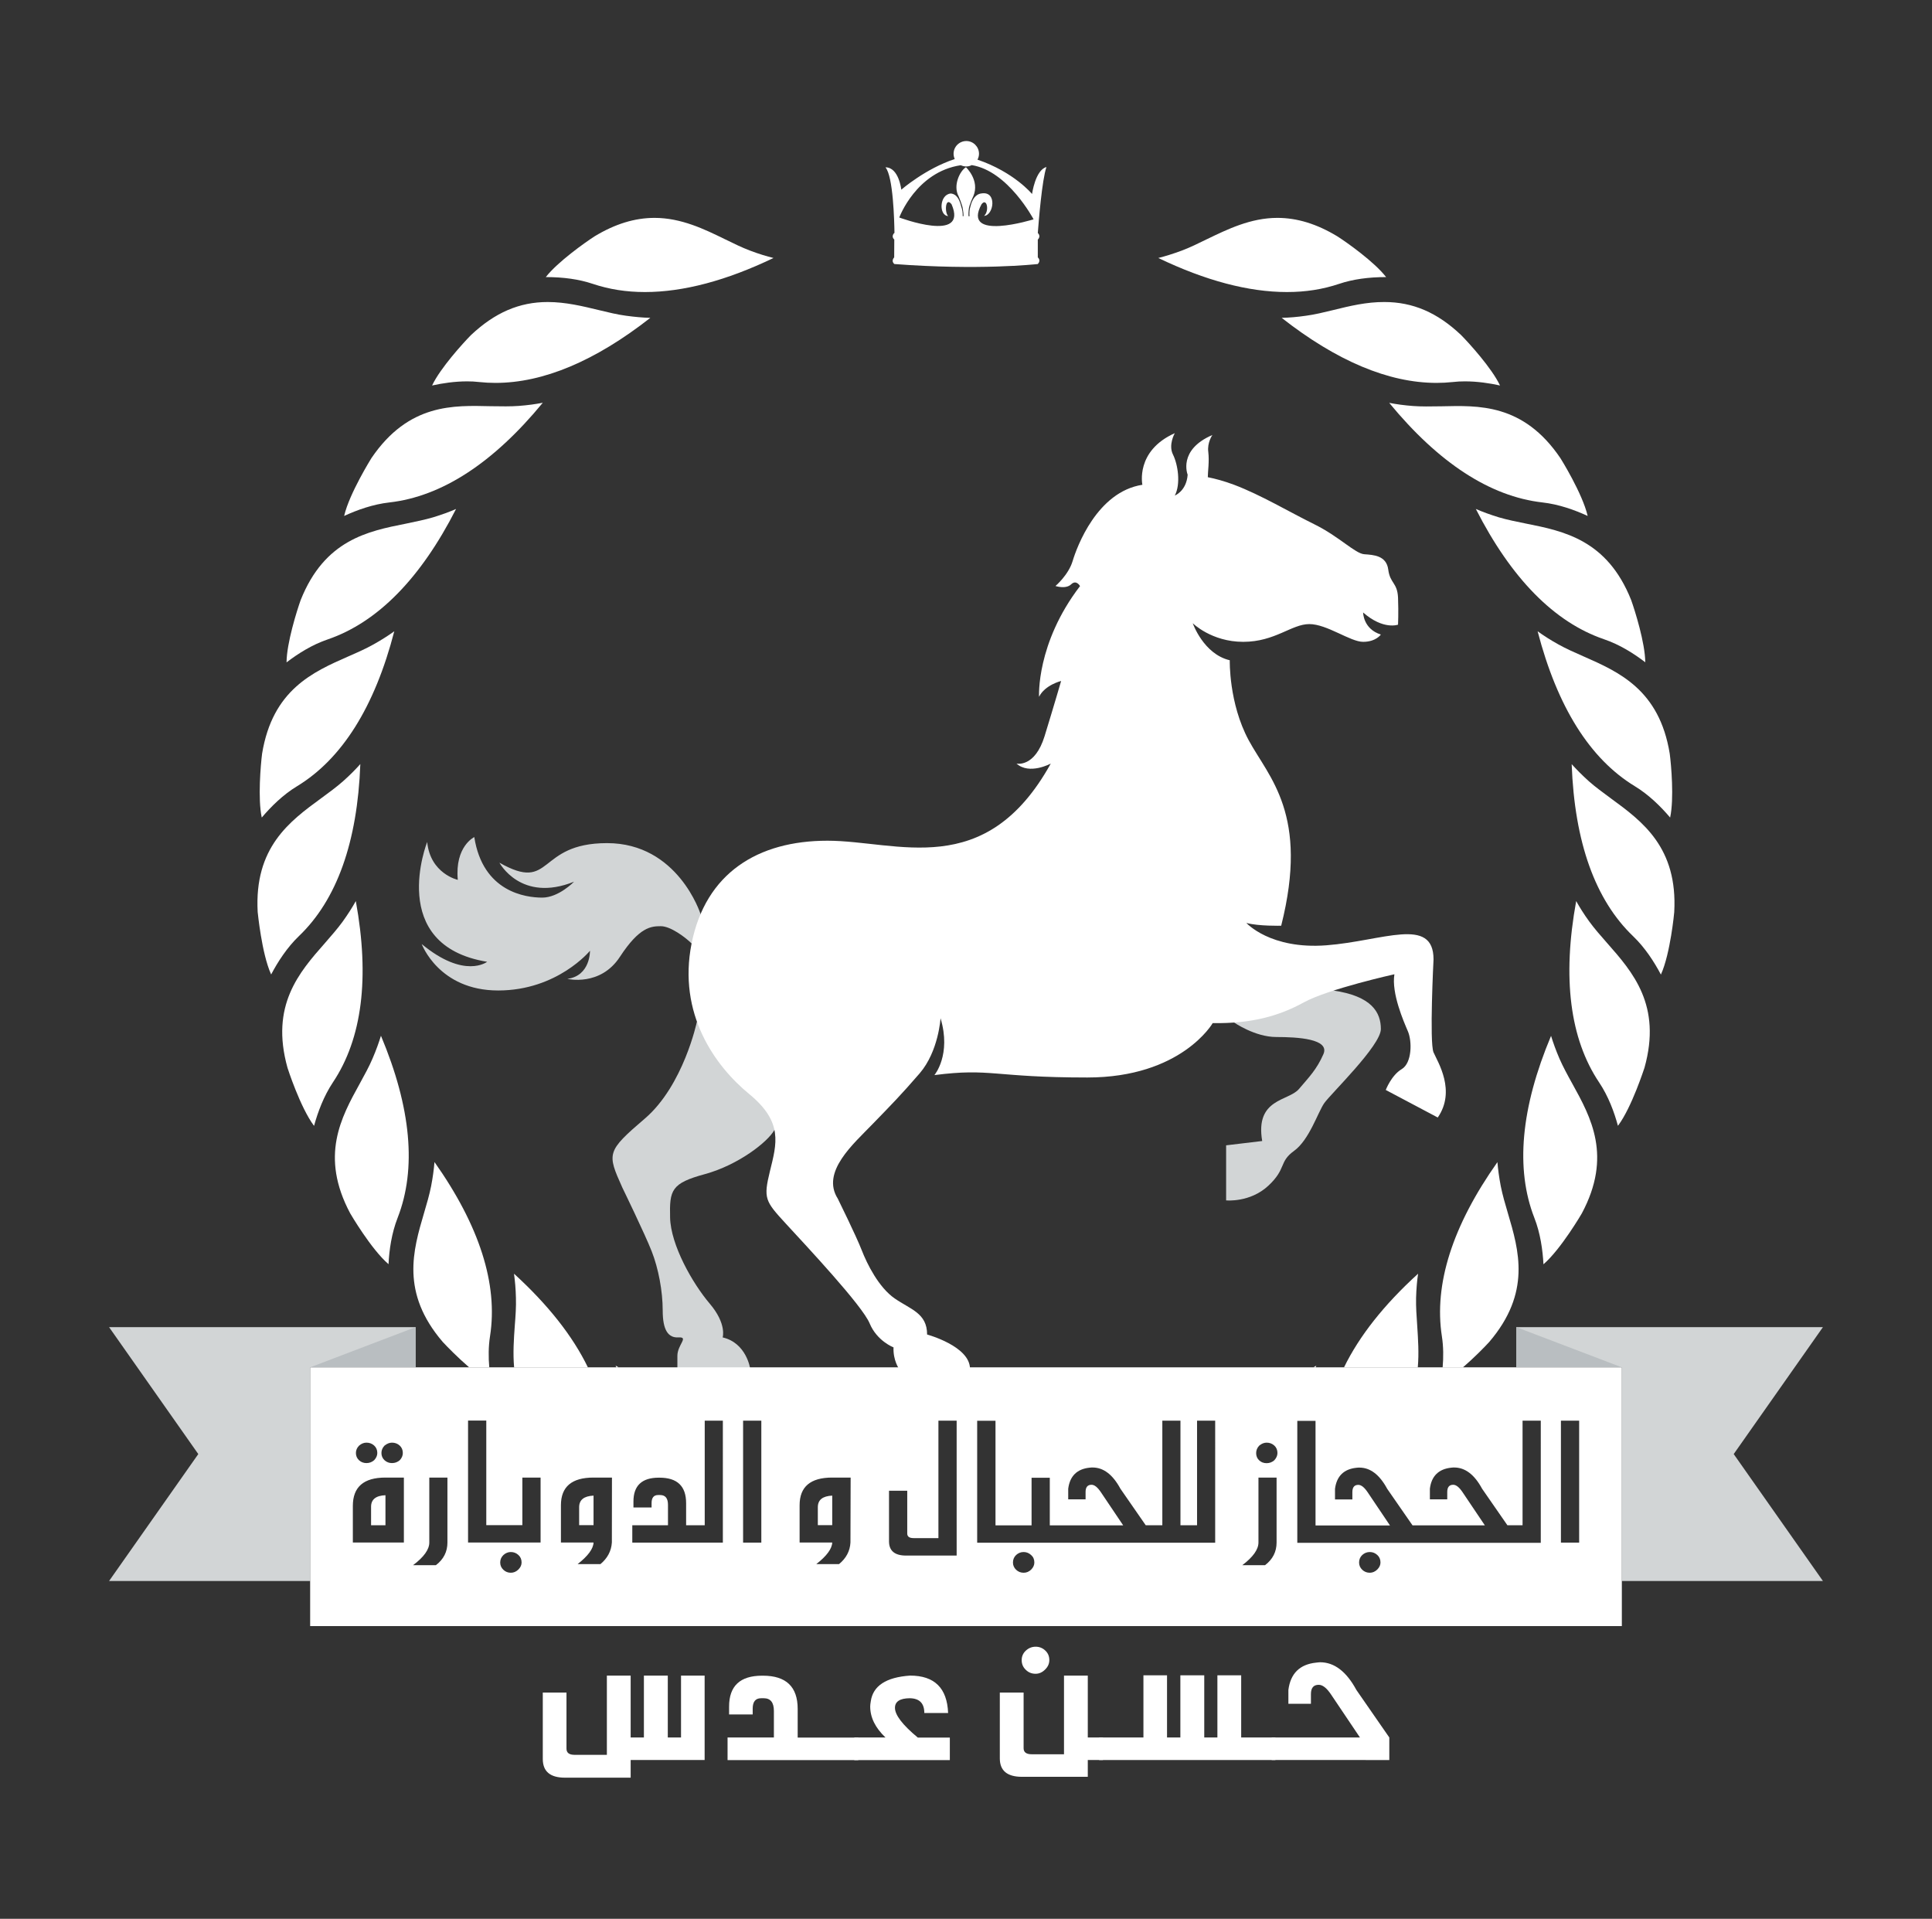 <?xml version="1.0" encoding="utf-8"?>
<!-- Generator: Adobe Illustrator 26.0.3, SVG Export Plug-In . SVG Version: 6.00 Build 0)  -->
<svg version="1.1" xmlns="http://www.w3.org/2000/svg" xmlns:xlink="http://www.w3.org/1999/xlink" x="0px" y="0px"
	 viewBox="0 0 201.39 200" style="enable-background:new 0 0 201.39 200;" xml:space="preserve">
<rect x="0" y="0" width="201.39" height="200" fill="#333333" stroke="none"/>
<style type="text/css">
	.st0{display:none;}
	.st1{display:inline;}
	.st2{fill:#FFFFFF;}
	
		.st3{clip-path:url(#SVGID_00000086658097252910864530000014323881864571326857_);fill:url(#XMLID_00000157998002212861913270000008512396031434469038_);}
	
		.st4{clip-path:url(#SVGID_00000018943898254916603170000005539144132040869538_);fill:url(#XMLID_00000030471757216913269990000005283742158987773881_);}
	.st5{fill-rule:evenodd;clip-rule:evenodd;fill:#FFFFFF;}
	.st6{fill:#1EABE1;}
	.st7{clip-path:url(#SVGID_00000061461663703087295240000001268297067631675533_);}
	.st8{clip-path:url(#SVGID_00000055689399406166933870000007840141736570293694_);}
	.st9{fill:#3898A0;}
	.st10{fill:#D55B32;}
	.st11{fill:#F9C12E;}
	.st12{fill:#1FB059;}
	.st13{fill:#2FB45C;}
	.st14{fill:#00ABC9;}
	.st15{fill:#6952A2;}
	.st16{fill:#6C5D92;}
	.st17{fill:#1994B4;}
	.st18{fill:#13BAAB;}
	.st19{opacity:0.45;fill:#2A3134;enable-background:new    ;}
	.st20{fill:#0B6F7E;}
	.st21{fill:#89C657;}
	.st22{fill:#DAD0D5;}
	.st23{fill:#B52F54;}
	.st24{fill:#EE2E52;}
	.st25{fill:#558645;}
	.st26{fill:#E43338;}
	.st27{fill:#009EDA;}
	.st28{fill:#367BBF;}
	.st29{clip-path:url(#SVGID_00000037660567720183776020000001825027749497942459_);}
	.st30{opacity:0.59;fill:url(#XMLID_00000026158847797597485360000014016544174716593327_);enable-background:new    ;}
	.st31{fill:url(#XMLID_00000122695979332532681180000005605583556867274675_);}
	.st32{fill:url(#XMLID_00000120543780424139922020000008835497549841208765_);}
	.st33{fill:#AB2B34;}
	.st34{fill:#0E7681;}
	.st35{fill:#B38E5F;}
	.st36{fill:#1B3545;}
	.st37{fill:#7269A4;}
	.st38{fill:#706B57;}
	.st39{fill:#814951;}
	.st40{fill:#F58C6F;}
	.st41{fill:#AF4A2F;}
	.st42{clip-path:url(#SVGID_00000027590287000229771460000016677297718095741871_);}
	.st43{fill:#0EB25E;}
	.st44{fill:#25BFD2;}
	.st45{fill:none;stroke:#F3D92E;stroke-width:4.082;stroke-miterlimit:10;}
	.st46{fill-rule:evenodd;clip-rule:evenodd;fill:#F3D92E;}
	.st47{fill-rule:evenodd;clip-rule:evenodd;fill:#F17B32;}
	.st48{fill:none;}
	.st49{fill:#F17B32;}
	.st50{opacity:0.5;fill:#A85C2F;fill-opacity:0.75;enable-background:new    ;}
	.st51{opacity:0.5;fill:#A85C2F;fill-opacity:0.5;enable-background:new    ;}
	.st52{fill:#248975;}
	.st53{opacity:0.5;fill:#07493D;fill-opacity:0.75;enable-background:new    ;}
	.st54{opacity:0.5;fill:#07493D;fill-opacity:0.5;enable-background:new    ;}
	.st55{fill:#AFD24E;}
	.st56{opacity:0.5;fill:#7A8F45;fill-opacity:0.5;enable-background:new    ;}
	.st57{opacity:0.5;fill:#7A8F45;fill-opacity:0.75;enable-background:new    ;}
	.st58{fill:#F3DB2E;}
	.st59{opacity:0.5;fill:#7A8F45;fill-opacity:0.65;enable-background:new    ;}
	.st60{fill:#88B940;}
	.st61{fill:url(#SVGID_00000011717396555330449040000001432114699838874549_);}
	.st62{fill:url(#SVGID_00000129171194364501489290000016095533276092543161_);}
	.st63{fill:url(#SVGID_00000114778396732340708170000010130095574178517675_);}
	.st64{fill:url(#SVGID_00000082333474835448569600000013656068316340272293_);}
	.st65{fill:url(#SVGID_00000085968608047588538060000002811957079894730903_);}
	.st66{fill:url(#SVGID_00000069387174543558910490000003446990832314760629_);}
	.st67{fill:url(#SVGID_00000071531045723572723980000017615645866072141744_);}
	.st68{fill:url(#SVGID_00000160906630751337872110000013754522217621808294_);}
	.st69{enable-background:new    ;}
	.st70{fill:#86C556;}
	.st71{fill:#1586B2;}
	.st72{fill:#3BC6F0;}
	.st73{fill:#0093C6;}
	.st74{fill:#009ED8;}
	.st75{fill:#00C1F1;}
	.st76{fill:url(#SVGID_00000016761758434990936190000013257814332243830966_);}
	.st77{fill:#0EAF5E;}
	.st78{fill:#FFFFFF;stroke:#3E64AF;stroke-width:0.326;stroke-linejoin:round;stroke-miterlimit:10;}
	.st79{clip-path:url(#SVGID_00000140015333350993890400000017362937184390247098_);}
	.st80{fill:none;stroke:#3E64AF;stroke-width:0.28;stroke-linejoin:round;stroke-miterlimit:10;}
	.st81{clip-path:url(#SVGID_00000074437864199072286250000005303824364042754965_);}
	.st82{clip-path:url(#SVGID_00000132087183245614849560000017824911370476372870_);}
	.st83{fill:none;stroke:#3E64AF;stroke-width:0.326;stroke-linejoin:round;stroke-miterlimit:10;}
	.st84{clip-path:url(#SVGID_00000106148423551387970690000009940058609530006975_);}
	.st85{fill:#33BFC3;stroke:#3E64AF;stroke-width:0.326;stroke-linejoin:round;stroke-miterlimit:10;}
	.st86{clip-path:url(#SVGID_00000152979971599755011230000002377208598204760486_);}
	.st87{clip-path:url(#SVGID_00000075151434556470062750000004922303280512314517_);}
	.st88{clip-path:url(#SVGID_00000165203716947944436050000006940038499801967786_);}
	.st89{clip-path:url(#SVGID_00000032621556187514361530000000911134661237179579_);}
	.st90{fill:none;stroke:#000000;stroke-width:0.326;stroke-linejoin:round;stroke-miterlimit:10;}
	.st91{fill:url(#SVGID_00000132055871587064331690000013434615655762881205_);}
	.st92{fill:url(#SVGID_00000054960620856546443200000012038839626929195400_);}
	.st93{fill:url(#SVGID_00000094591716240671920000000007620676740690336936_);}
	.st94{fill:url(#SVGID_00000117634531869315885900000004379392359043112596_);}
	.st95{fill:url(#SVGID_00000176010740043159839370000012777414921104905606_);}
	.st96{fill:url(#SVGID_00000033355905930945332500000010765071850679462811_);}
	.st97{fill:url(#SVGID_00000176006067878550532760000009802186996946456483_);}
	.st98{fill:url(#SVGID_00000073001713705843033240000004495081756790299555_);}
	.st99{fill:#1680C4;}
	.st100{fill:#377BBF;}
	.st101{fill:#5FCCF2;}
	.st102{fill:#EE64A5;}
	.st103{fill:#F9A14A;}
	.st104{fill:#036B3E;}
	.st105{fill:#F04F43;}
	.st106{fill:#F15F2B;}
	.st107{fill:#47BA81;}
	.st108{fill:#0F8A5F;}
	.st109{fill:#F5B041;}
	.st110{fill:#F68632;}
	.st111{fill:#699AD2;}
	.st112{fill:url(#SVGID_00000137111600846877226550000000064462720236817557_);}
	.st113{fill:url(#SVGID_00000158014601185319479350000000148495335187161777_);}
	.st114{fill:url(#SVGID_00000101078704391345385880000002126539212448689315_);}
	.st115{fill:url(#SVGID_00000024715399215764396270000008354455357165467528_);}
	.st116{fill:url(#SVGID_00000134962432236237490750000012279421461206945927_);}
	.st117{fill:url(#SVGID_00000030462603308084171390000017049345046659616700_);}
	.st118{fill:url(#SVGID_00000111185222043954789420000002813108837286915518_);}
	.st119{fill:url(#SVGID_00000179642578477830571300000014657539562586562696_);}
	.st120{fill:url(#SVGID_00000178174188801673262750000012638538558856789657_);}
	.st121{fill:url(#SVGID_00000071546283112371363380000001914333350491116680_);}
	.st122{fill:url(#SVGID_00000069396100677444541430000004021776642728758185_);}
	.st123{fill:url(#SVGID_00000029737102714032864270000013987747082535313335_);}
	.st124{fill:url(#SVGID_00000021114550608670908280000009040490070804638100_);}
	.st125{fill:url(#SVGID_00000157289140953242179320000005334977238825120418_);}
	.st126{fill:url(#SVGID_00000113347558365765073200000000135940255036695988_);}
	.st127{fill:url(#SVGID_00000077284680017182729260000010042435491558313878_);}
	.st128{fill:url(#SVGID_00000181062397076210668210000001254033296855816116_);}
	.st129{fill:url(#SVGID_00000044872624997671379490000013734303815501736608_);}
	.st130{fill:#688D85;}
	.st131{fill:#002F1F;}
	.st132{fill:#CCAC77;}
	.st133{fill:#49843E;}
	.st134{fill:#23C3F0;}
	.st135{fill:#B07B4B;}
	.st136{fill:#4F5249;}
	.st137{fill:#F26735;}
	.st138{fill:url(#SVGID_00000088827584011965987180000010232430504232718209_);}
	.st139{fill:url(#SVGID_00000052796726939491766460000009357100306897847991_);}
	.st140{fill:url(#SVGID_00000026842835056138463910000004480467819476183475_);}
	.st141{fill:url(#SVGID_00000155865091922851830240000013460797086245435539_);}
	.st142{fill:url(#SVGID_00000134970630416842805440000016658012761456871819_);}
	.st143{fill:url(#SVGID_00000000920469393197034900000007984389963633839276_);}
	.st144{fill:#3E9C9C;}
	.st145{fill:#B0B5B7;}
	.st146{fill:#BB936B;}
	.st147{fill:#825A3F;}
	.st148{fill:#341D11;}
	.st149{fill:#361E11;}
	.st150{fill:#C48E38;}
	.st151{fill:#AA7A3C;}
	.st152{fill:#33AFA4;}
	.st153{fill:#D8AD92;}
	.st154{fill:#F47734;}
	.st155{fill:#EE3435;}
	.st156{fill:#4A437C;}
	.st157{fill:#F05587;}
	
		.st158{clip-path:url(#SVGID_00000006682580361332013590000008716705016866304430_);fill:url(#SVGID_00000029763232345932091280000009490487201931378091_);}
	
		.st159{clip-path:url(#SVGID_00000172399643127508525690000015346372765741191303_);fill:url(#SVGID_00000164493102332516443640000017505015707320523413_);}
	.st160{fill:#109393;}
	.st161{fill:#159891;}
	
		.st162{clip-path:url(#SVGID_00000115495306086254610920000004655684030833041295_);fill:url(#SVGID_00000075127728136653368960000001175572497299126968_);}
	.st163{clip-path:url(#SVGID_00000060021053196868036700000000298643967640003714_);}
	.st164{clip-path:url(#SVGID_00000155849741935775003620000002472335333550809761_);}
	.st165{clip-path:url(#SVGID_00000173162799179759875820000007032897306416200875_);}
	.st166{clip-path:url(#SVGID_00000124841447188352184160000017626305719157031048_);fill:#355CAA;}
	.st167{clip-path:url(#SVGID_00000061463399933492308620000010868316152327859090_);fill:#355CAA;}
	.st168{clip-path:url(#SVGID_00000083776249938276056450000007672811547424735373_);fill:#355CAA;}
	.st169{clip-path:url(#SVGID_00000183208416970155503710000018221022724035266750_);fill:#355CAA;}
	.st170{clip-path:url(#SVGID_00000150086756192783559740000008403264634865056667_);fill:#355CAA;}
	.st171{clip-path:url(#SVGID_00000080181907696288411480000008385675304229088387_);fill:#355CAA;}
	.st172{clip-path:url(#SVGID_00000173139008381953149260000014512102018849419930_);fill:#355CAA;}
	.st173{clip-path:url(#SVGID_00000092441859393685427060000005423816543174103184_);}
	.st174{clip-path:url(#SVGID_00000144323975996884351670000002840706059521399989_);fill:#355CAA;}
	.st175{clip-path:url(#SVGID_00000155826909600363869980000012507206006034026410_);}
	.st176{clip-path:url(#SVGID_00000110460109662525204060000007162223891099600062_);fill:#355CAA;}
	.st177{clip-path:url(#SVGID_00000064318553538539999530000014547309609643951541_);}
	.st178{clip-path:url(#SVGID_00000151538938251302758150000010952498887711007415_);}
	.st179{clip-path:url(#SVGID_00000063613482048715398940000009235682276931317408_);fill:none;}
	.st180{clip-path:url(#SVGID_00000073684148502737944440000017205796456903747479_);fill:#355CAA;}
	.st181{clip-path:url(#SVGID_00000121958276780580685990000005560596178562961045_);}
	.st182{clip-path:url(#SVGID_00000116235582983433686190000007851218861010640273_);}
	.st183{clip-path:url(#SVGID_00000034790242851714733890000011362263618414293942_);fill:#19181C;}
	.st184{clip-path:url(#SVGID_00000121262350871409236570000012369072633497489544_);fill:#19181C;}
	.st185{clip-path:url(#SVGID_00000006686775584204025170000017772912496526461854_);fill:#19181C;}
	.st186{clip-path:url(#SVGID_00000101095555172021768860000017836974983524527754_);fill:#19181C;}
	.st187{clip-path:url(#SVGID_00000106116318480539224490000002758397194933596561_);fill:#19181C;}
	.st188{clip-path:url(#SVGID_00000026864969458684657690000009231344801155902127_);fill:#19181C;}
	.st189{clip-path:url(#SVGID_00000039812081711914043460000003973317326231747994_);fill:#19181C;}
	.st190{clip-path:url(#SVGID_00000003827998407637922300000000120067311855487106_);}
	
		.st191{clip-path:url(#SVGID_00000101081294707415886840000007582524903914592398_);fill:url(#SVGID_00000046318600522676249120000015296971688364669322_);}
	.st192{clip-path:url(#SVGID_00000161633026577601353070000003291110594519343772_);}
	
		.st193{clip-path:url(#SVGID_00000005978270671012818340000016265287894886198958_);fill:url(#SVGID_00000154413549179205884380000011041661439878798518_);}
	.st194{clip-path:url(#SVGID_00000018202804377758013110000002845702370176666039_);}
	.st195{clip-path:url(#SVGID_00000046323518962089717610000000338280611830673542_);}
	.st196{clip-path:url(#SVGID_00000142882130954371434480000013008964291467682225_);}
	.st197{clip-path:url(#SVGID_00000160156663781607369830000014529111464637167235_);}
	.st198{clip-path:url(#SVGID_00000163071723348712590540000003669647484505607830_);}
	.st199{clip-path:url(#SVGID_00000150817289896712583870000002138329982149660802_);}
	
		.st200{clip-path:url(#SVGID_00000065755361462172745790000013110012494561399444_);fill:none;stroke:#FFFFFF;stroke-width:0.118;stroke-miterlimit:10;}
	
		.st201{clip-path:url(#SVGID_00000140710934713313045100000001493845344308508851_);fill:none;stroke:#FFFFFF;stroke-width:0.118;stroke-miterlimit:10;}
	.st202{clip-path:url(#SVGID_00000039842443544810551290000010218055653333367437_);}
	.st203{clip-path:url(#SVGID_00000127004553250481259970000003943068289038670754_);}
	.st204{fill:#FFC82B;}
	.st205{fill-rule:evenodd;clip-rule:evenodd;fill:#269D90;}
	.st206{fill-rule:evenodd;clip-rule:evenodd;fill:#AEB3B6;}
	.st207{fill:#2185C7;}
	.st208{fill:#32B1E5;}
	.st209{fill:#FCB43D;}
	.st210{fill:#EE3034;}
	.st211{fill:#D0417D;}
	.st212{fill:#F15752;}
	.st213{fill:#2EACB1;}
	.st214{fill:#096D40;}
	.st215{fill:#B0BD36;}
	.st216{fill:#68A142;}
	.st217{fill:#0A6D42;}
	.st218{fill:#096D42;}
	.st219{fill:#B1BE36;}
	.st220{fill:#B1BE37;}
	.st221{fill:#6BA342;}
	.st222{fill:#0F6E45;}
	.st223{fill:#2E805D;}
	.st224{fill:#EE332E;}
	.st225{fill:url(#XMLID_00000072244926001531095630000011907995287215965852_);}
	.st226{fill:url(#XMLID_00000015351408702655819050000005530450748728560311_);}
	.st227{fill:url(#XMLID_00000178162448210513595760000014294946284070040482_);}
	.st228{fill:url(#XMLID_00000077305750901226720600000005404771863051768195_);}
	.st229{fill:url(#XMLID_00000072960723452923010580000004302328503827439804_);}
	.st230{fill:url(#XMLID_00000124156564163103686440000008058190854701861522_);}
	.st231{fill:url(#XMLID_00000130642280101445008810000011505956312043323038_);}
	.st232{fill:url(#XMLID_00000018944286715776016640000003117162319316043149_);}
	.st233{fill:url(#XMLID_00000004509838675153205670000004420397909294350225_);}
	.st234{fill:url(#XMLID_00000174577847502738881620000013196627806273991078_);}
	.st235{fill:url(#XMLID_00000017504539434726420870000008114360296711439771_);}
	.st236{fill:url(#XMLID_00000142152935284960857140000014213388848045675451_);}
	.st237{fill:url(#XMLID_00000154406805438896261770000005590492917606416569_);}
	.st238{fill:url(#XMLID_00000152254988749306973970000003301260670937375669_);}
	.st239{fill:url(#XMLID_00000160152646467649748170000002656526055686440885_);}
	.st240{fill:url(#XMLID_00000028306055929306112930000011228011226954908051_);}
	.st241{fill:url(#XMLID_00000102504917880936917450000002568746914810487427_);}
	.st242{fill:url(#XMLID_00000179635521765687965110000002115460564499290246_);}
	.st243{fill:url(#XMLID_00000091729088756681707330000018255154545547684237_);}
	.st244{fill:url(#XMLID_00000045617780238670704910000014934562807730331550_);}
	.st245{fill:url(#XMLID_00000059288943119192087420000008118153178690034068_);}
	.st246{fill:url(#XMLID_00000058563295965110319080000003181961014898257589_);}
	.st247{fill:url(#XMLID_00000093899721850110712550000005954666583256402050_);}
	.st248{fill:url(#XMLID_00000002370286567238924900000002621732303849851269_);}
	.st249{fill:url(#XMLID_00000106858696630068712310000013812415229097380539_);}
	.st250{fill:url(#XMLID_00000133529134062708423840000011068607396891364788_);}
	.st251{fill-rule:evenodd;clip-rule:evenodd;fill:#EE3234;}
	.st252{fill:#4078BC;}
	.st253{fill:#76C159;}
	.st254{fill:url(#_Path__00000079459450792112245350000007820419730093055904_);}
	.st255{fill:#0F8648;}
	.st256{fill:#FAA432;}
	.st257{fill:none;stroke:#FFFFFF;stroke-width:0.69;stroke-linecap:round;stroke-miterlimit:10;}
	.st258{fill:none;stroke:#FFFFFF;stroke-width:0.69;stroke-linecap:round;stroke-miterlimit:10;stroke-dasharray:21.26,1.89;}
	.st259{fill:#F79331;}
	.st260{clip-path:url(#SVGID_00000132054947212745301330000013449010716365103290_);}
	.st261{clip-path:url(#SVGID_00000085209403273957491630000009490715221990154418_);}
	.st262{fill:#E83135;}
	.st263{fill:#757B7E;}
	.st264{fill:#FFF7F2;}
	.st265{fill:#EF3637;}
	.st266{fill:#ED6F54;}
	.st267{fill:#EC5E46;}
	.st268{fill:#E83335;}
	.st269{fill:#FFF1E9;}
	.st270{fill:#EA4E3D;}
	.st271{fill-rule:evenodd;clip-rule:evenodd;fill:#A56C25;}
	.st272{fill:#A56C25;}
	.st273{fill:#B37227;}
	.st274{fill:#E3E5E5;}
	.st275{fill:#BA7D3B;}
	.st276{fill:#A8ABAB;}
	.st277{fill:#707476;}
	.st278{fill:#35393A;}
	.st279{fill:#AF7026;}
	.st280{fill:#AEB3B6;}
	.st281{fill:#9B6323;}
	.st282{fill:#905320;}
	.st283{fill:#1A7EBE;}
	.st284{fill:#F5C72A;}
	.st285{fill:#D1CF4D;}
	.st286{fill:#EB6824;}
	.st287{fill:#EB6B26;}
	.st288{fill:#0292C8;}
	.st289{fill:#E44841;}
	.st290{fill:#D8AD5F;}
	.st291{fill:#D8AE61;}
	.st292{fill:#DAB167;}
	.st293{fill:#DFBD7F;}
	.st294{fill:#E9D0A2;}
	.st295{fill:#9D2B4A;}
	.st296{fill:#B0882D;}
	.st297{fill:#19181C;}
	.st298{fill:#65696C;}
	.st299{fill:#C9A46A;}
	.st300{fill:#E5D1B1;}
	.st301{fill:#76643E;}
	.st302{fill:#A49A86;}
	.st303{clip-path:url(#SVGID_00000150086987035092849660000015930219418445449139_);}
	.st304{fill:url(#_Path__00000066493034896503232960000002801867925175774355_);}
	.st305{clip-path:url(#SVGID_00000183237155392015402260000016105884859356300475_);}
	.st306{fill:url(#_Path_2_00000007409363296553581220000000633474006105261495_);}
	.st307{clip-path:url(#SVGID_00000040559561509588980190000012974708103102954653_);}
	.st308{fill:url(#_Path_3_00000082334172079662547010000006133362012872498340_);}
	.st309{clip-path:url(#SVGID_00000076594412715718817570000001854479786074304429_);}
	.st310{fill:url(#_Path_4_00000061447924626365889880000009041396223653999533_);}
	.st311{clip-path:url(#SVGID_00000061433468854807539440000010048431714324662674_);}
	.st312{fill:url(#_Path_5_00000048493937493248380760000003483029951614600125_);}
	.st313{clip-path:url(#SVGID_00000159436672239554500540000014586547451834121913_);}
	.st314{fill:url(#_Path_6_00000133517006164188998980000012940595139674861754_);}
	.st315{clip-path:url(#SVGID_00000068640866238106695170000006425735196013713051_);}
	.st316{fill:url(#_Path_7_00000105413698875461271040000011243466976202584706_);}
	.st317{clip-path:url(#SVGID_00000103241498332465425750000003330925915698007734_);}
	.st318{fill:url(#_Path_8_00000095326659726453659810000006553675526306419332_);}
	.st319{clip-path:url(#SVGID_00000078748796575683528920000018424336330180665730_);}
	.st320{fill:url(#_Path_9_00000132077832966505591330000006145740119256421799_);}
	.st321{clip-path:url(#SVGID_00000144320869403478797750000004024491395170045366_);}
	.st322{fill:url(#_Path_10_00000123433976241327400510000008483980969479498412_);}
	.st323{clip-path:url(#SVGID_00000082354468958044601950000009111675096676536726_);}
	.st324{fill:url(#_Path_11_00000115499924785643631820000000224721869337851299_);}
	.st325{clip-path:url(#SVGID_00000096744397633411618440000008165221669699158703_);}
	.st326{fill:url(#_Path_12_00000062877826032060009020000006332008138104130227_);}
	.st327{clip-path:url(#SVGID_00000034794580194177077620000015756547884444247462_);}
	.st328{fill:url(#_Path_13_00000176011184400779871260000008038891098678390435_);}
	.st329{clip-path:url(#SVGID_00000014606802726969458340000016682806952733101444_);}
	.st330{fill:url(#_Path_14_00000164476608952177054870000016787117377302351517_);}
	.st331{clip-path:url(#SVGID_00000005978765539570376070000007489300027625608097_);}
	.st332{fill:url(#_Path_15_00000080912324444705955210000003196989144693475758_);}
	.st333{opacity:0.2;}
	.st334{clip-path:url(#SVGID_00000143586073385435911790000012382010550204778119_);fill:#EFEFED;}
	.st335{clip-path:url(#SVGID_00000177452266601410573030000006093399934856053160_);fill:#EFEDEC;}
	.st336{clip-path:url(#SVGID_00000051374312632696008890000006942396597380574117_);fill:#EEECEA;}
	.st337{clip-path:url(#SVGID_00000011743738701071262790000002532456595256927165_);fill:#ECECEB;}
	.st338{clip-path:url(#SVGID_00000083785890880403309270000012789333174424910748_);fill:#EBEAE9;}
	.st339{clip-path:url(#SVGID_00000041979805537015112100000014057921168981777072_);fill:#EAE9E8;}
	.st340{clip-path:url(#SVGID_00000165921784152573720710000015873348325557917367_);fill:#E9E9E7;}
	.st341{clip-path:url(#SVGID_00000058581721015961528490000001785367389281443468_);fill:#E8E7E6;}
	.st342{clip-path:url(#SVGID_00000143584721450710290060000002453676877282634885_);fill:#E7E5E4;}
	.st343{clip-path:url(#SVGID_00000183211646093856414090000002248959376100879240_);fill:#E5E5E5;}
	.st344{clip-path:url(#SVGID_00000116942767137392215610000003378669781085125533_);fill:#E5E4E3;}
	.st345{clip-path:url(#SVGID_00000022545746794828795950000017847139446155433398_);fill:#E3E2E2;}
	.st346{clip-path:url(#SVGID_00000036940952016019963130000010568978909951118760_);fill:#E2E3E1;}
	.st347{clip-path:url(#SVGID_00000106847298124609236940000001715998174298499721_);fill:#E1E1E0;}
	.st348{clip-path:url(#SVGID_00000078757266459368003110000003579926158192440707_);fill:#DEDEDE;}
	.st349{clip-path:url(#SVGID_00000044166987539671013160000007794731270133876657_);fill:#DCDEDD;}
	.st350{clip-path:url(#SVGID_00000079446275576586286000000004850198682515609790_);fill:#DBDBDB;}
	.st351{clip-path:url(#SVGID_00000181074758499398208710000002853347774519318961_);fill:#DADADA;}
	.st352{clip-path:url(#SVGID_00000109024021266081030170000009278359656481739905_);fill:#D9DAD9;}
	.st353{clip-path:url(#SVGID_00000166640957825067051160000002847636915439348413_);fill:#D8D9D8;}
	.st354{clip-path:url(#SVGID_00000047025308928822632650000008141672252775741587_);fill:#D8D9D8;}
	.st355{clip-path:url(#SVGID_00000054264381880892195500000012973493527717314177_);fill:#D8D8D7;}
	.st356{clip-path:url(#SVGID_00000009569253149350126490000016739008017815099577_);fill:#D6D7D7;}
	.st357{clip-path:url(#SVGID_00000026856330937054025270000016890885508451073471_);fill:#D5D7D6;}
	.st358{clip-path:url(#SVGID_00000039114787110418862150000006595546704526233733_);fill:#D3D5D5;}
	.st359{clip-path:url(#SVGID_00000102528381328893601030000000380134048148334744_);fill:#D2D5D4;}
	.st360{clip-path:url(#SVGID_00000001625716639293617780000009180502809902508454_);fill:#D0D3D3;}
	.st361{clip-path:url(#SVGID_00000139277498159099268890000014274062256396670126_);fill:#CFD1D2;}
	.st362{clip-path:url(#SVGID_00000118372604902476503130000016705226227242674621_);fill:#CED1D1;}
	.st363{clip-path:url(#SVGID_00000032627198872633098240000004020170318400339851_);fill:#CCCFCE;}
	.st364{clip-path:url(#SVGID_00000009592137288825271930000001595079322424597434_);fill:#CBCDCE;}
	.st365{clip-path:url(#SVGID_00000144321495367708273170000015430320142859324053_);fill:#CBCECD;}
	.st366{clip-path:url(#SVGID_00000004528203926475548370000010719561768953176228_);fill:#CACDCC;}
	.st367{clip-path:url(#SVGID_00000158749168784056709930000010638124208964009625_);fill:#C8C9CA;}
	.st368{clip-path:url(#SVGID_00000061453447888012159830000011455716712874899625_);fill:#C6C9CA;}
	.st369{clip-path:url(#SVGID_00000132794173342281482420000002592064895700060811_);fill:#C7C8C9;}
	.st370{clip-path:url(#SVGID_00000165217099770772557490000015476672926628872341_);fill:#C6C9C9;}
	.st371{clip-path:url(#SVGID_00000072997565891187672550000012475444652698136750_);fill:#C4C7C7;}
	.st372{clip-path:url(#SVGID_00000022543705546685399830000014976093979966248875_);fill:#C2C4C6;}
	.st373{clip-path:url(#SVGID_00000091694344701468689800000015977794079791934864_);fill:#C1C4C5;}
	.st374{clip-path:url(#SVGID_00000080201384133913646860000008051443261467003558_);fill:#C1C3C4;}
	.st375{clip-path:url(#SVGID_00000084488266942539954810000000837166432070817714_);fill:#C0C2C3;}
	.st376{clip-path:url(#SVGID_00000082348222825891174380000009626957468733601427_);fill:#BFC1C3;}
	.st377{clip-path:url(#SVGID_00000154406447711036236180000009787544121527358616_);fill:#BDC0C1;}
	.st378{clip-path:url(#SVGID_00000095300931932363067490000017437696737482495373_);fill:#BBBFC1;}
	.st379{clip-path:url(#SVGID_00000113322179369725767190000007815760926536833436_);fill:#BBBEBF;}
	.st380{clip-path:url(#SVGID_00000093896699489370470720000006374487958265763252_);fill:#BABDBE;}
	.st381{clip-path:url(#SVGID_00000083078340771189828020000005212422947992919175_);fill:#B9BBBD;}
	.st382{clip-path:url(#SVGID_00000040565061080822891420000008925573698393351060_);fill:#B7BBBC;}
	.st383{clip-path:url(#SVGID_00000146467646596336414640000008491839963449755571_);fill:#B6BABC;}
	.st384{fill:#5FAFE0;}
	.st385{fill:#686D6F;}
	.st386{clip-path:url(#SVGID_00000123440130567205411730000010593286503433267374_);fill:#62ABC7;}
	.st387{clip-path:url(#SVGID_00000043428991348768992780000008670651444704133776_);fill:#63AAC6;}
	.st388{clip-path:url(#SVGID_00000178891548576673781510000016719342418017615506_);fill:#63AAC6;}
	.st389{clip-path:url(#SVGID_00000129184088555769274740000015525838737209536943_);fill:#61A8C4;}
	.st390{clip-path:url(#SVGID_00000023261016225715278620000005527648755959757997_);fill:#62A7C4;}
	.st391{clip-path:url(#SVGID_00000031199139345372565560000009367418244021303218_);fill:#62A6C3;}
	.st392{clip-path:url(#SVGID_00000038377859493323399260000000160921354779325098_);fill:#62A6C3;}
	.st393{clip-path:url(#SVGID_00000149356912050683865570000007552504522383244446_);fill:#62A6C3;}
	.st394{clip-path:url(#SVGID_00000041974389161461699220000011174605096272869003_);fill:#62A4C2;}
	.st395{clip-path:url(#SVGID_00000037656347002671978590000014328196823336857472_);fill:#62A4C2;}
	.st396{clip-path:url(#SVGID_00000071522637712713413930000002795308522459628477_);fill:#62A4C0;}
	.st397{clip-path:url(#SVGID_00000116231649365865326640000009938317252475246490_);fill:#61A2BF;}
	.st398{clip-path:url(#SVGID_00000078018060339831378050000005326170748489189795_);fill:#61A3C0;}
	.st399{clip-path:url(#SVGID_00000127034273364647616010000009854029763728725659_);fill:#61A2BE;}
	.st400{clip-path:url(#SVGID_00000111161188272916583820000003546395409758695051_);fill:#62A1BE;}
	.st401{clip-path:url(#SVGID_00000140009431219524692310000006970668240084662953_);fill:#619FBE;}
	.st402{clip-path:url(#SVGID_00000080172416373431004580000014734919015483906494_);fill:#62A0BE;}
	.st403{clip-path:url(#SVGID_00000073680586362913530010000004194300769743871931_);fill:#619FBC;}
	.st404{clip-path:url(#SVGID_00000099632594728882236520000015654197951231349152_);fill:#609DBC;}
	.st405{clip-path:url(#SVGID_00000050653611458223791600000001216786359461823125_);fill:#619EBB;}
	.st406{clip-path:url(#SVGID_00000013183851543091033570000016858172710711761336_);fill:#619CB9;}
	.st407{clip-path:url(#SVGID_00000163765690580346603540000013279735619867359674_);fill:#619CBA;}
	.st408{clip-path:url(#SVGID_00000070101253437216860710000018333412825256970940_);fill:#609AB8;}
	.st409{clip-path:url(#SVGID_00000173860534950720601770000008257009994396292285_);fill:#609BB9;}
	.st410{clip-path:url(#SVGID_00000035501954579496251720000010930601830132057216_);fill:#6098B6;}
	.st411{clip-path:url(#SVGID_00000148642751737083654380000004979186998356407174_);fill:#6098B6;}
	.st412{clip-path:url(#SVGID_00000170964218472533184700000009012936884197092271_);fill:#6099B6;}
	.st413{clip-path:url(#SVGID_00000044886189294526245740000002374197581780046265_);fill:#5F98B6;}
	.st414{clip-path:url(#SVGID_00000061463634525898235640000014325521535751344824_);fill:#5F97B4;}
	.st415{clip-path:url(#SVGID_00000107554440656914982230000003035492802066063758_);fill:#5F97B3;}
	.st416{clip-path:url(#SVGID_00000024714007959525303590000015389374970197322938_);fill:#5F95B2;}
	.st417{clip-path:url(#SVGID_00000155130389917418198340000006503033828635082379_);fill:#5F95B2;}
	.st418{clip-path:url(#SVGID_00000098912385139844187530000015893634380102310041_);fill:#5F92B1;}
	.st419{clip-path:url(#SVGID_00000021799571295269167970000012631866918036661671_);fill:#5F94B0;}
	.st420{clip-path:url(#SVGID_00000173153175093178622710000008699653323512462737_);fill:#5E93AF;}
	.st421{clip-path:url(#SVGID_00000037659886750923758130000005344109230837902735_);fill:#6092AF;}
	.st422{clip-path:url(#SVGID_00000123428127890200549600000006824915936024987830_);fill:#5E92AD;}
	.st423{clip-path:url(#SVGID_00000109712115143778339040000017560283831593665717_);fill:#5E91AD;}
	.st424{clip-path:url(#SVGID_00000157309554073276551980000012967548302675716756_);fill:#5E90AC;}
	.st425{clip-path:url(#SVGID_00000137824994428659257610000010665106023535777945_);fill:#5E8FAB;}
	.st426{clip-path:url(#SVGID_00000012473639650682431370000011698458600083186601_);fill:#5E8FAB;}
	.st427{clip-path:url(#SVGID_00000060711484029447394160000012450889955961536415_);fill:#5D8FAA;}
	.st428{clip-path:url(#SVGID_00000016043447300749717180000012711099017209351808_);fill:#5D8CA9;}
	.st429{clip-path:url(#SVGID_00000104674922426928074240000001280678429364111528_);fill:#5D8DA8;}
	.st430{clip-path:url(#SVGID_00000160161156398622775940000008610883755240908429_);fill:#5D8CA8;}
	.st431{clip-path:url(#SVGID_00000158721322642113895720000004033021402713617536_);fill:#5D8BA8;}
	.st432{clip-path:url(#SVGID_00000000925706575087923470000010330604272366783636_);fill:#5D8CA7;}
	.st433{clip-path:url(#SVGID_00000073683360169581867460000010805967488860298927_);fill:#5D8AA5;}
	.st434{clip-path:url(#SVGID_00000181076330756996908580000008617009216125206933_);fill:#5D8AA5;}
	.st435{clip-path:url(#SVGID_00000183945457155150073600000003930750304069109945_);fill:#5D88A4;}
	.st436{clip-path:url(#SVGID_00000070081764908117322230000004584668227990422699_);fill:#5C88A3;}
	.st437{clip-path:url(#SVGID_00000044880206436227416860000016932377351366844816_);fill:#5D89A2;}
	.st438{clip-path:url(#SVGID_00000065075975678956597020000015428728209180124557_);fill:#5D87A2;}
	.st439{clip-path:url(#SVGID_00000045605095126484761210000012517375148072975551_);fill:#5C86A0;}
	.st440{clip-path:url(#SVGID_00000096742235302160747580000008283321855286389916_);fill:#5D86A0;}
	.st441{clip-path:url(#SVGID_00000114765597306470378180000013002046852712445575_);fill:#5A859E;}
	.st442{clip-path:url(#SVGID_00000065760023996467738790000011720973806017694366_);fill:#5B849F;}
	.st443{clip-path:url(#SVGID_00000121998204928792596320000016075831838987354774_);fill:#5C849E;}
	.st444{clip-path:url(#SVGID_00000015354766643935308670000008882031763729620159_);fill:#5B839C;}
	.st445{clip-path:url(#SVGID_00000158732869454130537890000012682187897375432086_);fill:#5B829B;}
	.st446{clip-path:url(#SVGID_00000008115594691875086250000005043078720647961274_);fill:#5B829A;}
	.st447{clip-path:url(#SVGID_00000176751342819039837440000000705664888499110579_);fill:#5B8199;}
	.st448{clip-path:url(#SVGID_00000080926300570064593970000017885944103588835979_);fill:#5B8098;}
	.st449{clip-path:url(#SVGID_00000013889593205986977820000000556893475147645607_);fill:#5B8097;}
	.st450{clip-path:url(#SVGID_00000103971373061804542640000010931706041585308334_);fill:#5B7F96;}
	.st451{clip-path:url(#SVGID_00000075133650918126829460000017767534068925325745_);fill:#5A7E95;}
	.st452{clip-path:url(#SVGID_00000174567769365413373620000014999538121532562566_);fill:#5A7E94;}
	.st453{clip-path:url(#SVGID_00000082357272491025462630000015606363708436157830_);fill:#5B7E94;}
	.st454{clip-path:url(#SVGID_00000103250859561404921050000016540404678113644979_);fill:#5A7D92;}
	.st455{clip-path:url(#SVGID_00000180343699492442269620000006195376283815449754_);fill:#5A7C92;}
	.st456{clip-path:url(#SVGID_00000093159499952602673330000016289548937206994353_);fill:#587C90;}
	.st457{clip-path:url(#SVGID_00000106122845701566792020000015201402383742207396_);fill:#597B90;}
	.st458{clip-path:url(#SVGID_00000137115137213715833900000009024242914701658549_);fill:#597B8F;}
	.st459{clip-path:url(#SVGID_00000008843236991714529360000001682406990931176639_);fill:#59798D;}
	.st460{clip-path:url(#SVGID_00000039127600697495914200000008351156948484832429_);fill:#587A8D;}
	.st461{clip-path:url(#SVGID_00000002355273681419115550000002460363894618613132_);fill:#58788B;}
	.st462{clip-path:url(#SVGID_00000125593472323716531540000000891756970951103929_);fill:#58778A;}
	.st463{clip-path:url(#SVGID_00000039854399303210621050000018426530059834274226_);fill:#59778A;}
	.st464{clip-path:url(#SVGID_00000006709878906053017430000005847146677834102425_);fill:#587688;}
	.st465{clip-path:url(#SVGID_00000166678172145431361530000015542936995498672037_);fill:#587587;}
	.st466{clip-path:url(#SVGID_00000056422691088443809060000010671877512850418352_);fill:#577587;}
	.st467{clip-path:url(#SVGID_00000173841488129335587060000010007951608986678151_);fill:#577485;}
	.st468{clip-path:url(#SVGID_00000147899733867398405560000013700893700772713650_);fill:#587484;}
	.st469{clip-path:url(#SVGID_00000033370585076193359510000011274215807029371053_);fill:#567283;}
	.st470{clip-path:url(#SVGID_00000092430963362449307230000007957604537043133080_);fill:#557282;}
	.st471{clip-path:url(#SVGID_00000017511959128294127320000014224957353264678804_);fill:#577182;}
	.st472{clip-path:url(#SVGID_00000047018731725377259970000004694541815551078293_);fill:#577081;}
	.st473{clip-path:url(#SVGID_00000091016277613771223980000010003091811509508281_);fill:#557080;}
	.st474{clip-path:url(#SVGID_00000112604293860766405730000006436561781603878827_);fill:#566F7E;}
	.st475{clip-path:url(#SVGID_00000162318109873653982030000003803210630914727069_);fill:#556E7E;}
	.st476{clip-path:url(#SVGID_00000037664578566826842320000006942841063179916429_);fill:#546D7D;}
	.st477{clip-path:url(#SVGID_00000098932749583594050010000001518709981898146492_);fill:#556D7C;}
	.st478{clip-path:url(#SVGID_00000162312013009912080320000009107701162596822918_);fill:#546C7C;}
	.st479{clip-path:url(#SVGID_00000167391545393468061030000018060957705196667272_);fill:#556C7B;}
	.st480{clip-path:url(#SVGID_00000149351761626288323460000006369056624578969254_);fill:#536B7A;}
	.st481{clip-path:url(#SVGID_00000008143957782456009970000006811591043239148193_);fill:#546A79;}
	.st482{clip-path:url(#SVGID_00000015322984696491766530000017794250403074797483_);fill:#536978;}
	.st483{clip-path:url(#SVGID_00000129928317127227412830000008521765255481883280_);fill:#536A77;}
	.st484{clip-path:url(#SVGID_00000010286525764493533010000004156600759707663015_);fill:#536876;}
	.st485{clip-path:url(#SVGID_00000054248055731579750560000012840319111842738574_);fill:#526775;}
	.st486{clip-path:url(#SVGID_00000027597360388907504540000000208911184022755202_);fill:#526674;}
	.st487{clip-path:url(#SVGID_00000002354801577257276280000005285150685761698196_);fill:#526573;}
	.st488{clip-path:url(#SVGID_00000171702584851417500840000001261606795070820512_);fill:#526572;}
	.st489{clip-path:url(#SVGID_00000158007515217677169520000007526924924962364562_);fill:#516471;}
	.st490{clip-path:url(#SVGID_00000020370390434604414000000012666694738900682650_);fill:#516470;}
	.st491{clip-path:url(#SVGID_00000015314058997427586370000001845475307236221099_);fill:#51646F;}
	.st492{clip-path:url(#SVGID_00000029037856916005183350000018248664262950856324_);fill:#51636E;}
	.st493{clip-path:url(#SVGID_00000060030728131500744400000015995278126295229854_);fill:#51616D;}
	.st494{clip-path:url(#SVGID_00000079473204867381835020000006863890163854851488_);fill:#50616C;}
	.st495{clip-path:url(#SVGID_00000035508148974067817180000017193436801164261306_);fill:#4F616B;}
	.st496{clip-path:url(#SVGID_00000055670635471246302610000007782574028759651978_);fill:#4F5F6A;}
	.st497{clip-path:url(#SVGID_00000105392195522400312160000013283080712276710835_);fill:#4F5E69;}
	.st498{clip-path:url(#SVGID_00000131349356590963315740000006635871047405767330_);fill:#4E5E68;}
	.st499{clip-path:url(#SVGID_00000167375830551544869040000002831968855439490690_);fill:#4F5D67;}
	.st500{clip-path:url(#SVGID_00000013163829676237937250000005490912883575260341_);fill:#4E5C66;}
	.st501{clip-path:url(#SVGID_00000086670596532590105850000001488750849258153391_);fill:#4E5C65;}
	.st502{clip-path:url(#SVGID_00000165220787559245971660000011737978534202925995_);fill:#4E5B64;}
	.st503{clip-path:url(#SVGID_00000012455062913557101670000016436767550817791113_);fill:#4D5963;}
	.st504{clip-path:url(#SVGID_00000169524938847204453330000007390967652074899375_);fill:#4D5A62;}
	.st505{clip-path:url(#SVGID_00000080916251414094088690000011590618718611869101_);fill:#4D5861;}
	.st506{clip-path:url(#SVGID_00000085930904554636094050000012933586786318690220_);}
	.st507{clip-path:url(#SVGID_00000096756547948255020490000000841225377713662862_);fill:#FFFFFF;}
	.st508{clip-path:url(#SVGID_00000026150229090371083580000005619106634323002801_);}
	.st509{clip-path:url(#SVGID_00000005237763532588468530000005819748444630749372_);fill:#FFFFFF;}
	.st510{clip-path:url(#SVGID_00000047769359203447717770000000016492218717384329_);}
	.st511{clip-path:url(#SVGID_00000168074474569074286910000017141976148159632053_);fill:#FFFFFF;}
	.st512{clip-path:url(#SVGID_00000170242810506780299010000003558167728759928736_);}
	.st513{clip-path:url(#SVGID_00000171689419513887602200000002992964946184704644_);fill:#FFFFFF;}
	.st514{clip-path:url(#SVGID_00000183248354083916339420000011290980117844766135_);}
	.st515{clip-path:url(#SVGID_00000140727732654853310990000004380815987452975244_);fill:#FFFFFF;}
	.st516{clip-path:url(#SVGID_00000129171468819527957060000012412841599667284637_);}
	.st517{clip-path:url(#SVGID_00000043442149109297692100000014863258326016219525_);fill:#FFFFFF;}
	.st518{clip-path:url(#SVGID_00000006701928724783017960000017224077939363647906_);}
	.st519{clip-path:url(#SVGID_00000122000816040191142380000004630154938197100475_);fill:#FFFFFF;}
	.st520{clip-path:url(#SVGID_00000060007656185667089270000009563542562002308287_);}
	.st521{clip-path:url(#SVGID_00000178910092356554024740000008252536740725596041_);fill:#FFFFFF;}
	.st522{clip-path:url(#SVGID_00000053541158455896228700000001390949523558891700_);}
	.st523{clip-path:url(#SVGID_00000129201666080165765400000010027432578118461105_);fill:#FFFFFF;}
	.st524{clip-path:url(#SVGID_00000043444799486980852930000001620186211629527198_);}
	.st525{clip-path:url(#SVGID_00000159427702628460876580000017680018812025858494_);fill:#FFFFFF;}
	.st526{clip-path:url(#SVGID_00000003817093691362238720000012440967204027182260_);}
	.st527{clip-path:url(#SVGID_00000022557255574832004860000002814716240090085047_);fill:#10ABE3;}
	.st528{clip-path:url(#SVGID_00000183220170838213521710000001965687585886123404_);}
	.st529{clip-path:url(#SVGID_00000025418225100849527320000009349943492972847807_);fill:#10ABE3;}
	.st530{fill:url(#XMLID_00000109020098867999336720000008810973694522202783_);}
	.st531{fill:url(#XMLID_00000133494259400092915650000017951110088338140350_);}
	.st532{fill:url(#XMLID_00000139268511842141404560000016578606580457222075_);}
	.st533{fill:url(#XMLID_00000005264618094489458720000015374240894129232023_);}
	.st534{fill:url(#XMLID_00000154392339293438213460000009242029850250510738_);}
	.st535{fill:url(#XMLID_00000090982354635375232910000010999414087972938151_);}
	.st536{fill:url(#XMLID_00000036220142634576974200000014613252379836189855_);}
	.st537{fill:url(#XMLID_00000182491582524352338620000016570158073658473355_);}
	.st538{fill:url(#XMLID_00000127024260409829690480000006627492147539473062_);}
	.st539{fill:url(#XMLID_00000034801457501683298120000014735364841994788483_);}
	.st540{fill:url(#XMLID_00000019664374799148761680000006204034510417875364_);}
	.st541{fill:url(#XMLID_00000168105448036455407020000015928139908868955020_);}
	.st542{fill:url(#XMLID_00000120550772209315783640000017014807584581575820_);}
	.st543{fill:url(#XMLID_00000090987623595991334090000014052755924732319623_);}
	.st544{fill:#DCC6AD;}
	.st545{fill:url(#XMLID_00000080927133831065439100000012456296700386932098_);}
	.st546{fill:url(#XMLID_00000094577297156074364590000002208578708955530144_);}
	.st547{fill:url(#XMLID_00000094581213628625437400000004855640214217514136_);}
	.st548{fill:#DD2F36;}
	.st549{fill:#002C44;}
	.st550{fill:#3CBCA2;}
	.st551{fill-rule:evenodd;clip-rule:evenodd;fill:#A1D078;}
	.st552{fill-rule:evenodd;clip-rule:evenodd;fill:#0073BD;}
	.st553{fill-rule:evenodd;clip-rule:evenodd;fill:#0075BE;}
	.st554{fill-rule:evenodd;clip-rule:evenodd;fill:#0077BF;}
	.st555{fill-rule:evenodd;clip-rule:evenodd;fill:#0078C0;}
	.st556{fill-rule:evenodd;clip-rule:evenodd;fill:#007AC1;}
	.st557{fill-rule:evenodd;clip-rule:evenodd;fill:#007CC2;}
	.st558{fill-rule:evenodd;clip-rule:evenodd;fill:#007EC3;}
	.st559{fill-rule:evenodd;clip-rule:evenodd;fill:#0080C4;}
	.st560{fill-rule:evenodd;clip-rule:evenodd;fill:#1B80C4;}
	.st561{fill-rule:evenodd;clip-rule:evenodd;fill:#1F82C5;}
	.st562{fill-rule:evenodd;clip-rule:evenodd;fill:#2A84C6;}
	.st563{fill-rule:evenodd;clip-rule:evenodd;fill:#3386C7;}
	.st564{fill-rule:evenodd;clip-rule:evenodd;fill:#3688C8;}
	.st565{fill-rule:evenodd;clip-rule:evenodd;fill:#3D8AC9;}
	.st566{fill-rule:evenodd;clip-rule:evenodd;fill:#408CCB;}
	.st567{fill-rule:evenodd;clip-rule:evenodd;fill:#488CCB;}
	.st568{fill-rule:evenodd;clip-rule:evenodd;fill:#4E8FCC;}
	.st569{fill-rule:evenodd;clip-rule:evenodd;fill:#5491CD;}
	.st570{fill-rule:evenodd;clip-rule:evenodd;fill:#5693CE;}
	.st571{fill-rule:evenodd;clip-rule:evenodd;fill:#5C94CE;}
	.st572{fill-rule:evenodd;clip-rule:evenodd;fill:#5E96D0;}
	.st573{fill-rule:evenodd;clip-rule:evenodd;fill:#6398D1;}
	.st574{fill-rule:evenodd;clip-rule:evenodd;fill:#689BD2;}
	.st575{fill-rule:evenodd;clip-rule:evenodd;fill:#6A9DD3;}
	.st576{fill-rule:evenodd;clip-rule:evenodd;fill:#6F9FD5;}
	.st577{fill-rule:evenodd;clip-rule:evenodd;fill:#71A1D6;}
	.st578{fill-rule:evenodd;clip-rule:evenodd;fill:#77A2D6;}
	.st579{fill-rule:evenodd;clip-rule:evenodd;fill:#7BA5D7;}
	.st580{fill-rule:evenodd;clip-rule:evenodd;fill:#80A8D9;}
	.st581{fill-rule:evenodd;clip-rule:evenodd;fill:#82AADA;}
	.st582{fill-rule:evenodd;clip-rule:evenodd;fill:#87ABDA;}
	.st583{fill-rule:evenodd;clip-rule:evenodd;fill:#89ADDB;}
	.st584{fill-rule:evenodd;clip-rule:evenodd;fill:#8EB0DD;}
	.st585{fill-rule:evenodd;clip-rule:evenodd;fill:#90B3DE;}
	.st586{fill-rule:evenodd;clip-rule:evenodd;fill:#95B6DF;}
	.st587{fill-rule:evenodd;clip-rule:evenodd;fill:#9AB9E1;}
	.st588{fill-rule:evenodd;clip-rule:evenodd;fill:#9FBCE2;}
	.st589{fill-rule:evenodd;clip-rule:evenodd;fill:#A2BCE2;}
	.st590{fill-rule:evenodd;clip-rule:evenodd;fill:#A7BFE4;}
	.st591{fill-rule:evenodd;clip-rule:evenodd;fill:#A9C2E5;}
	.st592{fill-rule:evenodd;clip-rule:evenodd;fill:#AEC5E7;}
	.st593{fill-rule:evenodd;clip-rule:evenodd;fill:#B3C7E7;}
	.st594{fill-rule:evenodd;clip-rule:evenodd;fill:#B5C9E8;}
	.st595{fill-rule:evenodd;clip-rule:evenodd;fill:#BACCEA;}
	.st596{fill:#0072BC;}
	.st597{fill-rule:evenodd;clip-rule:evenodd;fill:#0072BC;}
	.st598{fill:#44C0C6;}
	.st599{fill:#19639E;}
	.st600{fill:url(#XMLID_00000179604613117924389550000007103695954094033588_);}
	.st601{fill:url(#XMLID_00000078009305166371028900000016117352216547127204_);}
	.st602{fill:url(#SVGID_00000059279606315944956360000005979298785137453749_);}
	.st603{opacity:0.8;}
	.st604{fill:url(#SVGID_00000069364273613681729730000009445233740376229011_);}
	.st605{fill:url(#SVGID_00000052817070427517121440000007860129123199084951_);}
	.st606{fill:url(#SVGID_00000160172501671239951590000006752125867048608914_);}
	.st607{fill:url(#SVGID_00000170255812848801562070000017057112832239932328_);}
	.st608{fill:url(#SVGID_00000011005595510184657570000014651052398473564809_);}
	.st609{fill:url(#SVGID_00000080921211635386566620000008390055735259737264_);}
	.st610{fill:url(#SVGID_00000057851688844499574370000013724848014539674298_);}
	.st611{fill:url(#SVGID_00000124137974942809331160000003715550296560678053_);}
	.st612{fill:url(#SVGID_00000086649360222185210770000016168199788414794151_);}
	.st613{fill:url(#SVGID_00000048459355254513643820000009518712963160385962_);}
	.st614{fill:url(#SVGID_00000080170868767786796690000005537869097456466821_);}
	.st615{fill:url(#SVGID_00000042709852223191866430000008874340843783187354_);}
	.st616{fill:url(#SVGID_00000179617102772973237420000014458001368722849926_);}
	.st617{fill:url(#SVGID_00000024705544877307458890000014552419660036804543_);}
	.st618{fill:url(#SVGID_00000125562168360588994130000018147113338429061287_);}
	.st619{fill:url(#SVGID_00000105411294782499809610000014479852134489475737_);}
	.st620{fill:url(#SVGID_00000059290798189714036400000018034527264524369837_);}
	.st621{fill:url(#SVGID_00000051352016501446367550000013125063728222820004_);}
	.st622{fill:#49A197;}
	.st623{fill:#F04C3F;}
	.st624{fill:#000F9F;}
	.st625{fill:#EE66A6;}
	.st626{fill:#221C50;}
	.st627{fill:#00A98F;}
	.st628{fill:#F29B43;}
	.st629{fill:#359E6C;}
	.st630{fill:#001F3B;}
	.st631{fill:#ED416C;}
	.st632{fill:#D51771;}
	.st633{fill:#F8B227;}
	.st634{fill:#902B88;}
	.st635{fill:#EE8922;}
	.st636{fill:#67C9D9;}
	.st637{fill:#1D1341;}
	.st638{fill:#F16060;stroke:#FFFFFF;stroke-width:2;stroke-miterlimit:10;}
	.st639{fill:#9B212A;}
	.st640{fill:#EF4240;}
	.st641{fill:#EF3836;}
	.st642{fill:#29419A;}
	.st643{fill:#2A419A;}
	.st644{fill:#F79432;}
	.st645{fill:#F79433;}
	.st646{fill:#5461AC;}
	.st647{fill:#F9A554;}
	.st648{fill:#FCAF17;}
	.st649{fill:#F58220;}
	.st650{fill:#684F3D;}
	.st651{fill:#856E57;}
	.st652{fill:#0099A8;}
	.st653{fill:#004D71;}
	.st654{fill:#B8BE14;}
	.st655{fill:#EB2883;}
	.st656{fill:#FCB23C;}
	.st657{fill:#25A8E0;}
	.st658{fill:#AAD15E;}
	.st659{clip-path:url(#XMLID_00000079457202270234814510000010289489746351574429_);}
	.st660{fill:#E2AD69;}
	.st661{fill:#FEC77D;}
	.st662{opacity:0.8;clip-path:url(#XMLID_00000145030719913022113850000011310281559649906356_);}
	.st663{opacity:0.4;clip-path:url(#XMLID_00000173863484185061948490000004147853963368448165_);}
	.st664{opacity:0.8;clip-path:url(#XMLID_00000107576058688595151840000003615637220439405454_);}
	.st665{fill:#F7B8D0;}
	.st666{fill:#AAD15E;stroke:#FCB23C;stroke-width:3.223;stroke-linecap:round;stroke-miterlimit:10;}
	.st667{fill:#AAD15E;stroke:#F7B8D0;stroke-width:3.223;stroke-linecap:round;stroke-miterlimit:10;}
	.st668{fill:#EB2883;stroke:#25A8E0;stroke-width:4.028;stroke-linecap:round;stroke-miterlimit:10;}
	.st669{fill:#EB2883;stroke:#AAD15E;stroke-width:4.028;stroke-linecap:round;stroke-miterlimit:10;}
	.st670{fill:#EB2883;stroke:#EB2883;stroke-width:4.028;stroke-linecap:round;stroke-miterlimit:10;}
	.st671{fill:none;stroke:#FCB23C;stroke-width:4.028;stroke-linecap:round;stroke-miterlimit:10;}
	.st672{fill:#69C4A7;}
	.st673{fill:#1F7D65;}
	.st674{fill:#82BB8A;}
	.st675{fill:none;stroke:#FFFFFF;stroke-width:3.083;stroke-miterlimit:10;}
	.st676{fill:#FFFFFF;stroke:#FFFFFF;stroke-width:3.083;stroke-miterlimit:10;}
	.st677{fill:none;stroke:#FFFFFF;stroke-width:3.25;stroke-miterlimit:10;}
	.st678{fill:#CE2C33;}
	.st679{fill:#ECD118;}
	.st680{fill:#799A3D;}
	.st681{fill:#888D91;}
	.st682{fill:#00BED6;}
	.st683{fill:#B4E3F7;}
	.st684{fill:#FAF5AE;}
	.st685{fill:#FCB431;}
	.st686{fill:#F7985D;}
	.st687{fill:#FCBE7E;}
	.st688{fill:#F58450;}
	.st689{fill:#D97646;}
	.st690{fill:#F47F73;}
	.st691{fill:#F37166;}
	.st692{fill:#F1605D;}
	.st693{fill:#F04C52;}
	.st694{fill:#033A4B;}
	.st695{fill:#FDDD80;}
	.st696{fill:#FEE995;}
	.st697{fill:#513310;}
	.st698{fill:#FCF0A5;}
	.st699{fill:#48443C;}
	.st700{fill:#3C3730;}
	.st701{fill:#E5713F;}
	.st702{fill:#B73B3A;}
	.st703{fill:#EBC741;}
	.st704{fill:#6BB0C8;}
	.st705{fill:#9B3722;}
	.st706{fill:#D89E27;}
	.st707{fill:#AE4124;}
	.st708{fill:#C24F33;}
	.st709{fill:#E9B128;}
	.st710{fill:#3A3A36;}
	.st711{fill:#BE7F52;}
	.st712{fill:#A16C47;}
	.st713{fill:#03495A;}
	.st714{fill:#E7E6DA;}
	.st715{fill:#278D98;}
	.st716{fill:#46B75C;}
	.st717{fill:url(#SVGID_00000036948574482037289010000016106695376775568012_);}
	.st718{fill:url(#SVGID_00000072988137073015652760000009318092970276601492_);}
	.st719{fill:url(#SVGID_00000088129936390531747860000018377849911780081830_);}
	.st720{fill:url(#SVGID_00000119831298763291118080000006147458184699386809_);}
	.st721{fill:url(#SVGID_00000131353347275220327640000009320653628833305232_);}
	.st722{fill:url(#SVGID_00000176745734145166745180000000314944971111407010_);}
	.st723{fill:url(#SVGID_00000152945018631759514550000005967512602662629050_);}
	.st724{fill:url(#SVGID_00000150072076643010518670000002879989874279187110_);}
	.st725{fill:url(#SVGID_00000063605103082709793750000010299335248901910691_);}
	.st726{fill:url(#SVGID_00000129193596104973024000000017410420081685887109_);}
	.st727{fill:url(#SVGID_00000081614180138031046020000005274520323541345968_);}
	.st728{fill:url(#SVGID_00000170980736603629150070000014191751886885073027_);}
	.st729{fill:url(#SVGID_00000078026385562127086520000006216296283430422944_);}
	.st730{fill:url(#SVGID_00000147904758735422747390000007790180988485999505_);}
	.st731{fill:url(#SVGID_00000091012001423983253100000018138482325370406273_);}
	.st732{fill:url(#SVGID_00000009580158298092655330000016061793577870717346_);}
	.st733{fill:url(#SVGID_00000170258967279677731140000007624835765889699746_);}
	.st734{fill:url(#SVGID_00000029752140290235177860000005226556615414262701_);}
	.st735{fill:url(#SVGID_00000092415702583507691570000000611063571634285225_);}
	.st736{fill:url(#SVGID_00000096768781278945060320000000842498597294864791_);}
	.st737{fill:url(#SVGID_00000097475127174404164430000005803387492513779075_);}
	.st738{fill:url(#SVGID_00000108284231852240003950000005579298079090796973_);}
	.st739{fill:url(#SVGID_00000106146351942760262940000009226567146334018470_);}
	.st740{fill:url(#SVGID_00000147904892884753171380000012150900319551709855_);}
	.st741{fill:url(#SVGID_00000088835607639689854940000008562200377469061049_);}
	.st742{fill:url(#SVGID_00000111184468457627514000000005072206463889143695_);}
	.st743{fill:url(#SVGID_00000070799158387239941820000004011149108217642128_);}
	.st744{fill:url(#SVGID_00000163760970459232032090000004413052860149737863_);}
	.st745{fill:url(#SVGID_00000076564012336916279180000011528868957424613301_);}
	.st746{fill:url(#SVGID_00000008140622123163365200000005496820398325539232_);}
	.st747{fill:url(#SVGID_00000177459539566640953900000001650190332499142061_);}
	.st748{fill:url(#SVGID_00000128460210638509201920000007109844432483325581_);}
	.st749{fill:url(#SVGID_00000083055692436659608080000003582155363495325356_);}
	.st750{fill:url(#SVGID_00000144296405163788465390000011691018417251998646_);}
	.st751{fill:url(#SVGID_00000149374967083556922550000018216486571286234769_);}
	.st752{fill:url(#SVGID_00000024710381314001757950000007682243433240583313_);}
	.st753{fill:url(#SVGID_00000130620421336418167940000001020910934088105367_);}
	.st754{fill:url(#SVGID_00000136405799317611872560000016450518338827514764_);}
	.st755{fill:#3E1F0C;}
	.st756{fill:url(#SVGID_00000044161878636906360520000006079520837817747620_);}
	.st757{fill:url(#SVGID_00000123423105864903205380000005704174551548477313_);}
	.st758{fill:url(#SVGID_00000124124258963410602030000014055535263377576890_);}
	.st759{fill:url(#SVGID_00000160166045310526016550000001252590197558512004_);}
	.st760{fill:url(#SVGID_00000110449746590974455440000005759727336206191511_);}
	.st761{fill:url(#SVGID_00000026880047354245347490000006728035700527492248_);}
	.st762{fill:url(#SVGID_00000097495954259468584630000012932473396881817517_);}
	.st763{fill:url(#SVGID_00000103964435100491915010000000102414950244253606_);}
	.st764{fill:url(#SVGID_00000114752909869653706330000018104423997338226067_);}
	.st765{fill:url(#SVGID_00000077314761710086187110000002412738132860037278_);}
	.st766{opacity:0.7;fill:#FFFFFF;}
	.st767{fill:#046EA8;}
	.st768{fill:#C62B47;}
	.st769{fill:#D2D5D6;}
	.st770{fill:#B9BEC1;}
	.st771{fill:#070B11;}
	.st772{fill:#F37340;}
</style>
<g id="Layer_2" class="st0">
</g>
<g id="Layer_1">
	<rect x="-4683.79" y="-3487.77" class="st0" width="8227.58" height="3984.49"/>
	<g>
		<polygon class="st769" points="32.33,164.79 32.33,142.52 43.32,142.52 43.32,138.33 11.37,138.33 20.67,151.56 11.37,164.79 		
			"/>
		<polygon class="st769" points="190.02,138.33 158.06,138.33 158.06,142.52 169.06,142.52 169.06,164.79 190.02,164.79 
			180.72,151.56 		"/>
		<g>
			<path class="st769" d="M73.02,95.26c0,0-2.34-7.38-9.74-7.38c-7.4,0-5.61,5.22-11.22,2.04c0,0,2.23,4.21,7.78,1.98
				c0,0-1.6,1.66-3.32,1.66c-1.72,0-6.19-0.58-7.08-6.31c0,0-2.04,0.96-1.72,4.46c0,0-2.87-0.64-3.19-3.95
				c0,0-4.27,10.77,6.25,12.49c0,0-2.36,1.85-6.82-1.85c0,0,1.78,4.84,7.97,4.84c6.18,0,9.57-4.14,9.57-4.14s0.06,2.61-2.36,2.93
				c0,0,3.44,0.83,5.48-2.3c2.04-3.12,3.25-3.19,4.27-3.19c1.02,0,2.58,1.18,3.19,1.79c0.61,0.61,1.6-0.38,1.6-0.38L73.02,95.26z"/>
			<path class="st769" d="M128.63,106.57c0,0,2.18,1.52,4.41,1.52c2.23,0,5.61,0.19,4.91,1.79c-0.7,1.59-1.47,2.36-2.55,3.63
				c-1.08,1.28-4.59,0.96-3.83,5.42l-3.76,0.45v5.74c0,0,2.49,0.25,4.4-1.53c1.91-1.78,1.08-2.48,2.68-3.63
				c1.59-1.15,2.48-4.02,3.15-4.98c0.67-0.96,5.9-6,5.9-7.72c0-1.72-0.93-3.44-4.99-4.02l-7.06-0.95l-1.98,1.97L128.63,106.57z"/>
			<path class="st769" d="M72.64,106.51c0,0-1.39,6.62-5.41,10.07c-4.02,3.44-3.96,3.63-2.36,7.2c0,0,2.36,4.85,3.06,6.64
				c0.7,1.78,1.15,4.14,1.15,6.18c0,2.04,0.57,2.87,1.66,2.8c1.09-0.06-0.13,0.77-0.13,1.92c0,1.14,0,1.34,0,1.34h7.59
				c0,0-0.38-2.68-2.87-3.26c0,0,0.45-1.4-1.34-3.51c-1.79-2.1-4.08-6.12-4.14-8.99c-0.07-2.87,0.13-3.57,3.63-4.52
				c3.5-0.96,6.55-3.36,7.23-4.58c0.68-1.22,0.68-4.29,0.68-4.29l-4.15-6.12L72.64,106.51z"/>
			<path class="st2" d="M149.43,109.69c-0.44-1.03,0-9.69,0-9.69c0-4.53-5.29-1.92-11.16-1.47c-5.86,0.45-8.35-2.33-8.35-2.33
				c1.27,0.35,3.63,0.29,3.63,0.29c2.93-11.61-1.27-15.43-3.38-19.32c-2.1-3.89-1.98-8.35-1.98-8.35c-2.74-0.64-3.86-3.86-3.86-3.86
				s1.95,1.94,5.26,1.94c3.32,0,5.04-1.85,6.89-1.85c1.85,0,4.27,1.85,5.61,1.85c1.34,0,1.85-0.76,1.85-0.76
				c-1.85-0.58-1.85-2.3-1.85-2.3c2.11,1.85,3.64,1.27,3.64,1.27s0.06-1.21,0-2.81c-0.07-1.59-0.83-1.47-1.02-2.93
				c-0.19-1.47-1.53-1.53-2.49-1.6c-0.96-0.06-2.61-1.84-5.23-3.13c-2.62-1.29-5.55-3.05-8.35-4.11c-1.04-0.39-1.98-0.64-2.74-0.79
				l0,0c0-0.57,0.17-1.65,0.05-2.63c-0.13-0.99,0.43-1.77,0.43-1.77c-3.63,1.56-2.58,4.14-2.58,4.14c-0.13,1.72-1.34,2.17-1.34,2.17
				c0.64-1.21,0.32-3.25-0.19-4.27c-0.51-1.02,0.19-2.23,0.19-2.23c-4.14,1.85-3.38,5.38-3.38,5.38c-4.72,0.73-6.83,6.48-7.27,7.95
				c-0.44,1.46-1.79,2.6-1.79,2.6s1.07,0.36,1.63-0.17c0.55-0.53,0.93,0.18,0.93,0.18c-4.59,5.99-4.27,11.54-4.27,11.54
				c0.61-1.24,2.3-1.65,2.3-1.65s-0.7,2.42-1.72,5.74c-1.02,3.32-2.93,2.87-2.93,2.87c1.34,1.21,3.57,0,3.57,0
				c-6.83,12.31-16,8.04-23.28,8.04c-7.27,0-12.69,3.38-14.16,10.71c-1.46,7.33,2.43,12.76,6,15.69c3.57,2.93,2.87,5.17,2.17,8.03
				c-0.7,2.87-0.51,3.13,1.66,5.49c2.17,2.36,7.97,8.54,8.73,10.39c0.77,1.85,2.49,2.5,2.49,2.5c-0.06,1.34,0.57,2.23,0.57,2.23h7.4
				c0-2.36-4.47-3.57-4.47-3.57c0-2.23-1.72-2.61-3.38-3.76c-1.66-1.15-2.87-3.57-3.44-5.04c-0.57-1.47-2.49-5.36-2.49-5.36
				c-1.78-2.8,1.66-5.73,3.63-7.78c1.98-2.04,2.93-3,4.91-5.29c1.97-2.3,2.17-5.74,2.17-5.74c1.15,3.82-0.64,5.93-0.64,5.93
				c5.93-0.76,6.12,0.25,15.94,0.25c9.82,0,13.07-5.67,13.07-5.67c4.08,0.07,6.95-0.76,9.5-2.16c2.55-1.4,9.44-2.93,9.44-2.93
				c-0.32,1.98,0.96,4.9,1.4,5.93c0.45,1.02,0.45,3.31-0.64,3.96c-1.08,0.64-1.66,2.17-1.66,2.17l5.42,2.87
				C151.79,113.7,149.88,110.71,149.43,109.69z"/>
		</g>
		<path class="st2" d="M108.18,24.29C108.18,24.29,108.17,24.29,108.18,24.29c0.09-1.23,0.44-5.55,0.9-6.88
			c-1.16,0.31-1.5,2.81-1.5,2.81s-1.87-2.28-5.69-3.58c0.1-0.18,0.16-0.39,0.16-0.61c0-0.74-0.6-1.33-1.32-1.33
			c-0.73,0-1.33,0.59-1.33,1.33c0,0.2,0.05,0.38,0.12,0.55c-3.02,0.98-5.57,3.19-5.57,3.19s-0.25-2.33-1.65-2.33
			c0.81,0.95,0.92,5.58,0.94,6.85c-0.01,0-0.02,0-0.03,0c0,0-0.36,0.35,0.01,0.68c-0.01,0.51-0.01,1.29-0.01,1.86l0,0
			c0,0-0.37,0.36,0.02,0.69c8.82,0.67,14.64,0.03,14.95,0c0.37-0.4,0-0.69,0-0.69v-1.85C108.55,24.59,108.18,24.29,108.18,24.29z
			 M100.15,17.22c0.17,0.08,0.36,0.13,0.57,0.13c0.21,0,0.4-0.05,0.57-0.14c3.79,0.6,6.45,5.65,6.45,5.65s-7.58,2.37-5.42-1.58
			c0.56-0.71,0.83,0.72,0.26,1.22c1-0.04,1.39-2.6-0.26-2.34c-0.66,0.07-1,0.69-1.16,1.35c-0.11,0.33-0.12,0.69-0.1,1.03h-0.1
			c-0.02-0.28,0-0.49,0.02-0.71c0.04-0.48,0.47-1.36,0.47-1.36c0.72-1.67-0.76-3.04-0.76-3.04c-0.61,0.36-1.39,1.9-0.76,3.04
			c0,0,0.4,0.91,0.44,1.34c0.05,0.28,0.07,0.5,0.07,0.72h-0.09c0.01-0.33-0.03-0.66-0.15-0.99c-0.16-0.66-0.43-1.31-1.09-1.37
			c-1.2,0.1-1.27,2.3-0.27,2.35c-0.39-0.32-0.31-2.07,0.35-1.23c1.78,4.1-5.45,1.38-5.45,1.38S95.49,17.92,100.15,17.22z"/>
		<path class="st2" d="M61.87,155.89v3.08h-1.5v-1.87C60.37,156.33,60.87,155.94,61.87,155.89z M38.68,157.05v1.93h1.5v-3.13
			C39.18,155.89,38.68,156.29,38.68,157.05z M169.06,142.52v26.97H32.33v-26.97H169.06z M39.76,151.45c0,0.3,0.11,0.55,0.32,0.75
			c0.22,0.2,0.48,0.3,0.78,0.3c0.31,0,0.58-0.1,0.81-0.3c0.22-0.23,0.32-0.49,0.32-0.75c0-0.32-0.11-0.58-0.33-0.78
			c-0.22-0.2-0.49-0.3-0.8-0.3c-0.26,0-0.52,0.1-0.78,0.31C39.87,150.9,39.76,151.16,39.76,151.45z M37.1,151.45
			c0,0.3,0.11,0.55,0.32,0.75c0.21,0.2,0.48,0.3,0.78,0.3c0.3,0,0.57-0.1,0.8-0.3c0.22-0.23,0.33-0.49,0.33-0.75
			c0-0.32-0.11-0.58-0.33-0.78c-0.22-0.2-0.49-0.3-0.8-0.3c-0.27,0-0.53,0.1-0.77,0.31C37.21,150.9,37.1,151.16,37.1,151.45z
			 M42.1,154.01h-1.93c-2.26,0-3.39,0.98-3.39,2.95v3.82h5.32V154.01z M46.64,154.01h-1.89v6.77c0,0.72-0.56,1.51-1.69,2.36h2.38
			c0.8-0.61,1.2-1.4,1.2-2.36v-1.81V154.01z M54.37,162.86c0-0.32-0.11-0.58-0.33-0.78c-0.22-0.2-0.48-0.31-0.79-0.31
			c-0.29,0-0.55,0.11-0.77,0.31c-0.22,0.21-0.34,0.47-0.34,0.78c0,0.3,0.11,0.55,0.33,0.76c0.22,0.21,0.48,0.31,0.78,0.31
			c0.29,0,0.55-0.11,0.78-0.33C54.26,163.37,54.37,163.13,54.37,162.86z M56.36,154.01h-1.91v4.96h-2.77h-0.3h-0.69v-10.9h-1.9
			v12.71h2.59h0.3h4.67V154.01z M63.79,154.01h-1.93c-2.26,0-3.39,0.96-3.39,2.88v3.89h3.4c-0.02,0.64-0.57,1.4-1.66,2.25h2.38
			c0.73-0.61,1.13-1.35,1.19-2.25L63.79,154.01z M75.35,148.08h-1.89v10.9h-0.81h-0.31h-0.82v-2.3c0-1.78-0.92-2.66-2.78-2.66h-0.07
			c-1.76,0-2.64,0.83-2.64,2.48v0.63h1.89v-0.46c0-0.56,0.23-0.84,0.68-0.84h0.21c0.55,0,0.82,0.34,0.82,1.02v2.13h-3.72v1.81h6.43
			h0.31h2.7V148.08z M79.36,148.08h-1.9v12.71h1.9V148.08z M88.67,154.01h-1.93c-2.26,0-3.39,0.96-3.39,2.88v3.89h3.4
			c-0.02,0.64-0.57,1.4-1.66,2.25h2.37c0.74-0.61,1.14-1.35,1.19-2.25L88.67,154.01z M99.72,148.08h-1.9v12.24h-2.59
			c-0.44,0-0.66-0.16-0.66-0.48v-4.46h-1.9v5.28c0,0.98,0.59,1.48,1.78,1.48h5.27v-1.35v-1.81V148.08z M107.82,162.86
			c0-0.32-0.11-0.58-0.34-0.78c-0.22-0.2-0.48-0.31-0.78-0.31c-0.3,0-0.56,0.11-0.78,0.31c-0.22,0.21-0.33,0.47-0.33,0.78
			c0,0.3,0.11,0.55,0.33,0.76c0.22,0.21,0.48,0.31,0.79,0.31c0.29,0,0.55-0.11,0.78-0.33C107.71,163.37,107.82,163.13,107.82,162.86
			z M126.67,148.08h-1.89v10.9h-0.82h-0.3h-0.61v-10.9h-1.89v10.9h-0.97h-0.3h-0.46l-2.64-3.81c-0.8-1.48-1.77-2.21-2.9-2.21
			c-0.07,0-0.18,0-0.33,0.02c-1.3,0.14-2.04,0.88-2.21,2.19v1.11h1.81v-0.77c0-0.5,0.21-0.75,0.62-0.75c0.31,0,0.63,0.26,0.98,0.78
			l2.32,3.45h-6.77H110h-0.57v-4.96h-1.9v4.96h-2.77h-0.3h-0.69v-10.9h-1.91v12.71h2.59h0.3H110h0.3h9.59h0.3h3.47h0.3h2.71V148.08z
			 M133.07,154.01h-1.89v6.77c0,0.72-0.56,1.51-1.68,2.36h2.37c0.8-0.61,1.2-1.4,1.2-2.36v-1.81V154.01z M133.16,151.45
			c0-0.32-0.11-0.58-0.33-0.78c-0.22-0.2-0.49-0.3-0.8-0.3c-0.26,0-0.52,0.1-0.77,0.31c-0.21,0.22-0.32,0.48-0.32,0.78
			c0,0.3,0.1,0.55,0.31,0.75c0.21,0.2,0.47,0.3,0.78,0.3c0.3,0,0.57-0.1,0.8-0.3C133.05,151.97,133.16,151.72,133.16,151.45z
			 M143.9,162.86c0-0.32-0.11-0.58-0.33-0.78c-0.22-0.2-0.48-0.31-0.78-0.31c-0.31,0-0.57,0.11-0.79,0.31
			c-0.22,0.21-0.33,0.47-0.33,0.78c0,0.3,0.11,0.55,0.33,0.76c0.22,0.21,0.48,0.31,0.79,0.31c0.28,0,0.54-0.11,0.77-0.33
			C143.79,163.37,143.9,163.13,143.9,162.86z M160.6,148.08h-1.89v10.9h-0.82h-0.3h-0.46l-2.64-3.81c-0.8-1.48-1.77-2.21-2.91-2.21
			c-0.07,0-0.18,0-0.32,0.02c-1.3,0.14-2.05,0.88-2.21,2.19v1.11h1.81v-0.77c0-0.5,0.21-0.75,0.62-0.75c0.31,0,0.63,0.26,0.98,0.78
			l2.32,3.45H148h-0.3h-0.46l-2.64-3.81c-0.8-1.48-1.77-2.21-2.9-2.21c-0.07,0-0.18,0-0.32,0.02c-1.31,0.14-2.05,0.88-2.22,2.19
			v1.11h1.81v-0.77c0-0.5,0.21-0.75,0.62-0.75c0.31,0,0.63,0.26,0.98,0.78l2.32,3.45h-6.77h-0.3h-0.69v-10.9h-1.9v12.71h2.59h0.3
			h9.59h0.3h9.59h0.3h2.71V148.08z M164.61,148.08h-1.9v12.71h1.9V148.08z M85.25,157.1v1.87h1.5v-3.08
			C85.75,155.94,85.25,156.33,85.25,157.1z"/>
		<g>
			<path class="st2" d="M65.74,183.45v1.84h-6.85c-1.54,0-2.31-0.65-2.31-1.95v-6.92h2.47v5.84c0,0.44,0.28,0.65,0.85,0.65h3.36
				v-8.26h2.48v6.45h1.38v-6.45h2.49v6.45h1.38v-6.45h2.46v8.8H65.74z"/>
			<path class="st2" d="M75.84,183.45v-2.35h4.83v-2.76c0-0.89-0.35-1.33-1.06-1.33h-0.27c-0.59,0-0.88,0.36-0.88,1.09v0.6h-2.46
				v-0.82c0-2.15,1.15-3.22,3.44-3.22h0.09c2.41,0,3.62,1.15,3.62,3.46v2.99h6.32v2.35H75.84z"/>
			<path class="st2" d="M89.05,183.45v-2.35h3.25c-1.06-1.01-1.59-2.08-1.59-3.23c0-0.13,0.02-0.32,0.06-0.54
				c0.23-1.61,1.59-2.51,4.1-2.68c2.54,0,3.86,1.3,3.96,3.9h-2.48c0-1.02-0.51-1.53-1.53-1.54c-1.02,0.01-1.53,0.35-1.53,1
				c0,0.75,0.79,1.78,2.38,3.1h3.34v2.35H89.05z"/>
			<path class="st2" d="M113.39,183.45v1.75h-6.86c-1.54,0-2.31-0.64-2.31-1.92v-6.86h2.48v5.8c0,0.42,0.28,0.63,0.85,0.63h3.36
				v-8.2h2.48v6.45h1.58v2.35H113.39z M108.94,174.02c-0.29,0.29-0.62,0.44-0.99,0.44c-0.41,0-0.75-0.14-1.03-0.42
				c-0.28-0.27-0.42-0.6-0.42-1c0-0.39,0.14-0.72,0.43-0.99c0.29-0.27,0.63-0.41,1.03-0.41c0.39,0,0.73,0.14,1,0.4
				c0.28,0.26,0.42,0.59,0.42,0.99C109.38,173.4,109.24,173.73,108.94,174.02z"/>
			<path class="st2" d="M114.57,183.45v-2.35h4.62v-6.48h2.46v6.48h1.39v-6.48h2.49v6.48h1.37v-6.48h2.48v6.48h3.57v2.35H114.57z"/>
			<path class="st2" d="M132.56,183.45v-2.35h9.2l-3.02-4.49c-0.45-0.67-0.87-1-1.28-1c-0.54,0-0.81,0.32-0.81,0.97v1.01h-2.35
				v-1.44c0.22-1.72,1.18-2.67,2.88-2.85c0.19-0.02,0.33-0.04,0.43-0.04c1.48,0,2.74,0.97,3.78,2.89l3.43,4.95v2.35H132.56z"/>
		</g>
		<g>
			<path class="st2" d="M155.24,139.87c4.39-5.14,3.09-9.54,1.94-13.42c-0.29-0.98-0.56-1.91-0.74-2.81
				c-0.18-0.94-0.29-1.78-0.35-2.51c-4.69,6.64-6.63,12.73-5.79,18.15c0.17,1.09,0.17,2.2,0.08,3.25h2.11
				C153.67,141.51,154.76,140.4,155.24,139.87z"/>
			<path class="st2" d="M137.15,142.52c0.02-0.06,0.04-0.12,0.06-0.18c-0.1,0.06-0.2,0.12-0.3,0.18H137.15z"/>
			<path class="st2" d="M156.23,53.92c-0.91-0.28-1.7-0.57-2.39-0.87c3.69,7.24,8.18,11.81,13.36,13.58c1.63,0.55,3.13,1.5,4.3,2.4
				c0-0.01,0-0.02,0-0.03c-0.02-1.99-1.07-5.34-1.47-6.46c-2.5-6.27-7.01-7.18-10.98-7.97C158.06,54.37,157.12,54.18,156.23,53.92z"
				/>
			<path class="st2" d="M140.1,142.52h7.69c0.13-1.48,0.03-2.94-0.06-4.33c-0.07-1.02-0.14-1.98-0.12-2.9
				c0.03-0.96,0.1-1.79,0.21-2.53C144.26,136,141.69,139.26,140.1,142.52z"/>
			<path class="st2" d="M162.56,110.35c-0.38-0.88-0.66-1.67-0.88-2.38c-3.15,7.5-3.73,13.87-1.74,18.97
				c0.63,1.61,0.87,3.36,0.95,4.84c0.01,0,0.01-0.01,0.02-0.02c1.8-1.56,3.96-5.25,3.98-5.29c3.18-5.96,0.96-9.99-1-13.53
				C163.39,112.04,162.93,111.19,162.56,110.35z"/>
			<path class="st2" d="M150.23,42.35c-1.1,0.02-2.13,0.03-2.91-0.03c-0.95-0.07-1.79-0.19-2.51-0.33
				c5.17,6.28,10.53,9.76,15.97,10.38c1.71,0.19,3.38,0.79,4.72,1.41c0-0.01,0-0.02-0.01-0.03c-0.54-2.32-2.8-5.95-2.83-5.99
				C158.78,42.02,154.07,42.27,150.23,42.35z"/>
			<path class="st2" d="M165.05,68.41c-0.93-0.41-1.82-0.8-2.62-1.25c-0.83-0.46-1.54-0.92-2.15-1.36
				c2.05,7.87,5.44,13.29,10.12,16.14c1.47,0.89,2.73,2.14,3.69,3.27c0-0.01,0-0.02,0.01-0.03c0.41-1.94,0.11-5.44-0.05-6.63
				C172.97,71.9,168.76,70.04,165.05,68.41z"/>
			<path class="st2" d="M64.17,142.34c0.02,0.06,0.04,0.12,0.07,0.18h0.24C64.37,142.46,64.27,142.4,64.17,142.34z"/>
			<path class="st2" d="M40.48,131.75c0.01,0.01,0.02,0.02,0.02,0.02c0.07-1.48,0.32-3.23,0.95-4.84c1.99-5.1,1.41-11.47-1.74-18.97
				c-0.22,0.71-0.5,1.5-0.88,2.38c-0.36,0.85-0.83,1.69-1.32,2.59c-1.96,3.55-4.18,7.57-1.01,13.53
				C36.52,126.5,38.68,130.2,40.48,131.75z"/>
			<path class="st2" d="M53.58,132.76c0.1,0.74,0.18,1.58,0.2,2.53c0.03,0.92-0.04,1.88-0.12,2.9c-0.1,1.39-0.2,2.85-0.07,4.33h7.69
				C59.7,139.26,57.13,136,53.58,132.76z"/>
			<path class="st2" d="M51.08,139.27c0.85-5.41-1.1-11.51-5.79-18.15c-0.06,0.74-0.17,1.58-0.35,2.51
				c-0.18,0.91-0.45,1.83-0.74,2.81c-1.14,3.88-2.45,8.29,1.94,13.42c0.49,0.53,1.58,1.64,2.75,2.65H51
				C50.91,141.47,50.91,140.36,51.08,139.27z"/>
			<path class="st2" d="M67.23,30.44c3.99,0,8.49-1.19,13.4-3.55c-0.72-0.18-1.53-0.42-2.42-0.76c-0.86-0.32-1.73-0.75-2.65-1.2
				c-2.13-1.04-4.55-2.22-7.33-2.22c-2.06,0-4.11,0.63-6.23,1.91c-1,0.64-3.87,2.68-5.09,4.24c-0.01,0-0.01,0.02-0.02,0.02
				c1.85,0,3.48,0.23,4.88,0.7C63.5,30.16,65.29,30.44,67.23,30.44z"/>
			<path class="st2" d="M32.74,117.34c0.39-1.43,1.01-3.09,1.96-4.52c3.05-4.56,3.85-10.9,2.39-18.9c-0.36,0.65-0.81,1.36-1.37,2.14
				c-0.54,0.74-1.18,1.47-1.85,2.24c-2.68,3.04-5.72,6.5-3.9,13c0.01,0.04,1.32,4.11,2.75,6.03
				C32.72,117.33,32.73,117.33,32.74,117.34z"/>
			<path class="st2" d="M27.29,85.21c0.96-1.13,2.21-2.38,3.69-3.27c4.68-2.85,8.08-8.27,10.12-16.14c-0.6,0.43-1.31,0.89-2.15,1.36
				c-0.8,0.45-1.68,0.84-2.62,1.25c-3.71,1.63-7.92,3.48-9.01,10.15c-0.15,1.19-0.45,4.69-0.04,6.63
				C27.29,85.19,27.29,85.21,27.29,85.21z"/>
			<path class="st2" d="M37.56,79.64c-0.5,0.56-1.09,1.16-1.8,1.79c-0.69,0.61-1.47,1.18-2.29,1.78c-3.27,2.39-6.98,5.11-6.61,11.85
				c0.01,0.04,0.41,4.3,1.39,6.48c0,0.01,0.01,0.02,0.02,0.02c0.69-1.31,1.65-2.8,2.89-3.99C35.11,93.79,37.26,87.77,37.56,79.64z"
				/>
			<path class="st2" d="M167.92,83.22c-0.82-0.61-1.6-1.17-2.29-1.78c-0.71-0.64-1.3-1.24-1.8-1.79c0.3,8.13,2.45,14.15,6.41,17.94
				c1.24,1.19,2.2,2.68,2.89,3.99c0-0.01,0.01-0.01,0.01-0.02c0.98-2.17,1.38-6.44,1.38-6.48C174.9,88.33,171.19,85.61,167.92,83.22
				z"/>
			<path class="st2" d="M138.97,32.32c-0.99,0.24-1.93,0.47-2.84,0.59c-0.88,0.13-1.73,0.2-2.53,0.22
				c5.74,4.5,11.16,6.78,16.14,6.78c0.57,0,1.12-0.03,1.7-0.09c0.4-0.05,0.83-0.07,1.26-0.07c1.3,0,2.57,0.19,3.66,0.43
				c0-0.01-0.01-0.02-0.01-0.02c-0.85-1.79-3.21-4.39-4.05-5.24c-2.47-2.34-5.02-3.44-7.99-3.44
				C142.43,31.47,140.67,31.9,138.97,32.32z"/>
			<path class="st2" d="M165.67,96.06c-0.56-0.77-1.01-1.49-1.37-2.14c-1.46,8-0.66,14.35,2.39,18.9c0.96,1.43,1.58,3.1,1.96,4.52
				c0.01-0.01,0.01-0.01,0.02-0.02c1.43-1.91,2.73-5.99,2.75-6.03c1.82-6.51-1.22-9.96-3.9-13
				C166.85,97.53,166.21,96.8,165.67,96.06z"/>
			<path class="st2" d="M49.95,39.82c0.57,0.06,1.13,0.09,1.7,0.09c4.98,0,10.39-2.28,16.14-6.78c-0.8-0.02-1.65-0.1-2.53-0.22
				c-0.91-0.12-1.85-0.35-2.84-0.59c-1.7-0.41-3.46-0.84-5.33-0.84c-2.97,0-5.51,1.11-7.99,3.44c-0.84,0.85-3.2,3.45-4.05,5.24
				c-0.01,0-0.01,0.01-0.01,0.02c1.09-0.24,2.36-0.43,3.66-0.43C49.12,39.75,49.55,39.77,49.95,39.82z"/>
			<path class="st2" d="M139.61,29.58c1.4-0.47,3.04-0.7,4.88-0.7c-0.01,0-0.01-0.02-0.02-0.02c-1.22-1.57-4.08-3.6-5.09-4.24
				c-2.12-1.28-4.17-1.91-6.23-1.91c-2.78,0-5.2,1.19-7.34,2.22c-0.92,0.45-1.79,0.88-2.65,1.2c-0.89,0.33-1.7,0.58-2.42,0.76
				c4.91,2.36,9.41,3.55,13.41,3.55C136.1,30.44,137.89,30.16,139.61,29.58z"/>
			<path class="st2" d="M47.54,53.05c-0.68,0.3-1.47,0.59-2.39,0.87c-0.88,0.26-1.83,0.45-2.83,0.66
				c-3.98,0.79-8.48,1.69-10.98,7.97c-0.4,1.12-1.45,4.47-1.47,6.46c0,0,0,0.01,0,0.03c1.18-0.9,2.67-1.85,4.31-2.4
				C39.36,64.86,43.85,60.29,47.54,53.05z"/>
			<path class="st2" d="M56.58,41.98c-0.73,0.14-1.56,0.26-2.52,0.33c-0.78,0.06-1.8,0.05-2.91,0.03
				c-3.83-0.08-8.54-0.33-12.44,5.42c-0.02,0.04-2.29,3.67-2.83,5.99c0,0.01-0.01,0.02-0.01,0.03c1.34-0.62,3.01-1.22,4.72-1.41
				C46.05,51.75,51.41,48.26,56.58,41.98z"/>
		</g>
		<polygon class="st770" points="43.32,138.33 32.33,142.52 43.32,142.52 		"/>
		<polygon class="st770" points="158.06,138.33 158.06,142.52 169.06,142.52 		"/>
	</g>
</g>
</svg>
